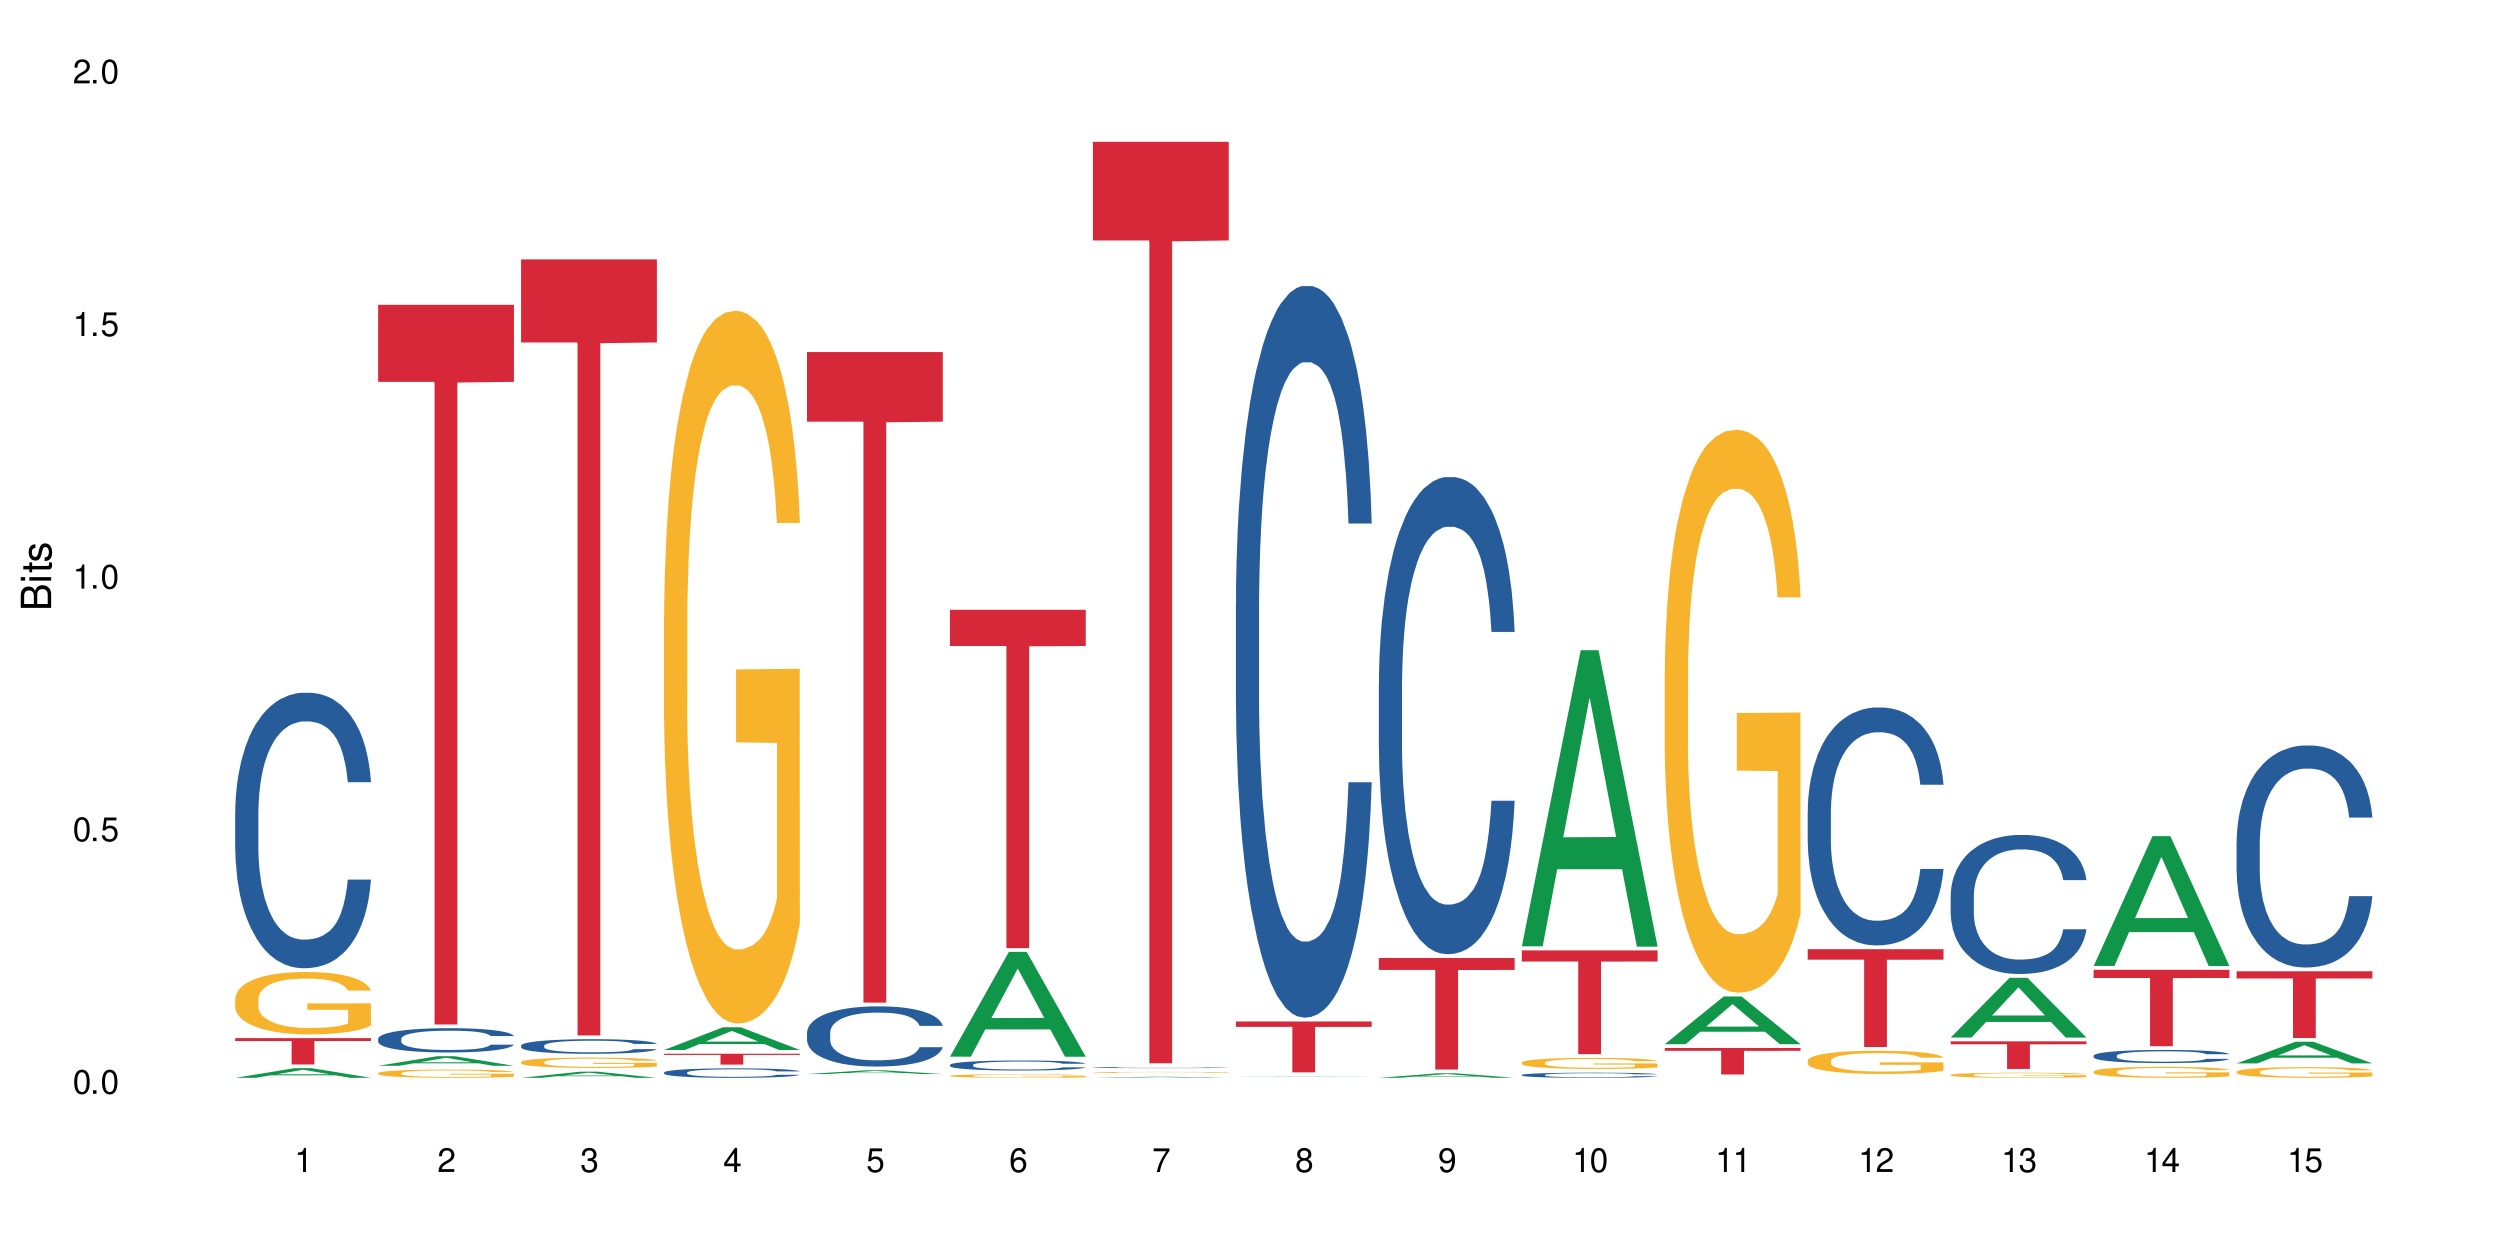 <?xml version="1.0" encoding="UTF-8"?>
<svg xmlns="http://www.w3.org/2000/svg" xmlns:xlink="http://www.w3.org/1999/xlink" width="720" height="360" viewBox="0 0 720 360">
<defs>
<g>
<g id="glyph-0-0">
</g>
<g id="glyph-0-1">
<path d="M 2.641 -6.938 C 2 -6.938 1.422 -6.656 1.078 -6.172 C 0.641 -5.562 0.406 -4.641 0.406 -3.359 C 0.406 -1.016 1.188 0.219 2.641 0.219 C 4.078 0.219 4.859 -1.016 4.859 -3.297 C 4.859 -4.641 4.656 -5.547 4.203 -6.172 C 3.844 -6.656 3.281 -6.938 2.641 -6.938 Z M 2.641 -6.188 C 3.547 -6.188 4 -5.25 4 -3.375 C 4 -1.406 3.562 -0.484 2.625 -0.484 C 1.734 -0.484 1.281 -1.438 1.281 -3.344 C 1.281 -5.25 1.734 -6.188 2.641 -6.188 Z M 2.641 -6.188 "/>
</g>
<g id="glyph-0-2">
<path d="M 1.828 -1 L 0.828 -1 L 0.828 0 L 1.828 0 Z M 1.828 -1 "/>
</g>
<g id="glyph-0-3">
<path d="M 4.562 -6.797 L 1.062 -6.797 L 0.547 -3.094 L 1.328 -3.094 C 1.719 -3.562 2.047 -3.734 2.578 -3.734 C 3.484 -3.734 4.062 -3.109 4.062 -2.094 C 4.062 -1.125 3.484 -0.531 2.578 -0.531 C 1.828 -0.531 1.375 -0.906 1.188 -1.672 L 0.328 -1.672 C 0.453 -1.109 0.547 -0.844 0.75 -0.594 C 1.125 -0.078 1.828 0.219 2.594 0.219 C 3.969 0.219 4.922 -0.781 4.922 -2.219 C 4.922 -3.562 4.031 -4.484 2.719 -4.484 C 2.25 -4.484 1.859 -4.359 1.469 -4.062 L 1.734 -5.969 L 4.562 -5.969 Z M 4.562 -6.797 "/>
</g>
<g id="glyph-0-4">
<path d="M 2.484 -4.938 L 2.484 0 L 3.328 0 L 3.328 -6.938 L 2.766 -6.938 C 2.469 -5.875 2.281 -5.734 0.984 -5.562 L 0.984 -4.938 Z M 2.484 -4.938 "/>
</g>
<g id="glyph-0-5">
<path d="M 4.859 -0.828 L 1.281 -0.828 C 1.359 -1.406 1.672 -1.781 2.5 -2.281 L 3.469 -2.828 C 4.406 -3.344 4.906 -4.062 4.906 -4.906 C 4.906 -5.484 4.672 -6.031 4.266 -6.406 C 3.859 -6.766 3.375 -6.938 2.719 -6.938 C 1.859 -6.938 1.219 -6.625 0.844 -6.031 C 0.609 -5.672 0.5 -5.234 0.484 -4.531 L 1.328 -4.531 C 1.359 -5.016 1.406 -5.281 1.531 -5.516 C 1.75 -5.938 2.188 -6.203 2.703 -6.203 C 3.469 -6.203 4.031 -5.641 4.031 -4.891 C 4.031 -4.344 3.719 -3.859 3.125 -3.516 L 2.234 -3 C 0.812 -2.172 0.406 -1.531 0.328 -0.016 L 4.859 -0.016 Z M 4.859 -0.828 "/>
</g>
<g id="glyph-0-6">
<path d="M 2.125 -3.188 L 2.578 -3.188 C 3.5 -3.188 3.984 -2.766 3.984 -1.922 C 3.984 -1.062 3.469 -0.531 2.594 -0.531 C 1.656 -0.531 1.203 -1 1.156 -2.016 L 0.312 -2.016 C 0.344 -1.453 0.438 -1.094 0.609 -0.781 C 0.953 -0.109 1.625 0.219 2.547 0.219 C 3.953 0.219 4.859 -0.625 4.859 -1.938 C 4.859 -2.828 4.516 -3.297 3.703 -3.594 C 4.344 -3.844 4.656 -4.328 4.656 -5.031 C 4.656 -6.219 3.875 -6.938 2.578 -6.938 C 1.203 -6.938 0.484 -6.172 0.453 -4.703 L 1.297 -4.703 C 1.312 -5.125 1.344 -5.359 1.453 -5.578 C 1.641 -5.969 2.062 -6.203 2.594 -6.203 C 3.344 -6.203 3.797 -5.75 3.797 -5 C 3.797 -4.516 3.609 -4.219 3.25 -4.047 C 3.016 -3.953 2.703 -3.922 2.125 -3.906 Z M 2.125 -3.188 "/>
</g>
<g id="glyph-0-7">
<path d="M 3.141 -1.672 L 3.141 0 L 3.984 0 L 3.984 -1.672 L 4.984 -1.672 L 4.984 -2.438 L 3.984 -2.438 L 3.984 -6.938 L 3.359 -6.938 L 0.266 -2.578 L 0.266 -1.672 Z M 3.141 -2.438 L 1 -2.438 L 3.141 -5.5 Z M 3.141 -2.438 "/>
</g>
<g id="glyph-0-8">
<path d="M 4.781 -5.125 C 4.609 -6.266 3.891 -6.938 2.844 -6.938 C 2.094 -6.938 1.422 -6.578 1.031 -5.953 C 0.594 -5.266 0.406 -4.422 0.406 -3.172 C 0.406 -2 0.578 -1.25 0.984 -0.641 C 1.359 -0.078 1.953 0.219 2.703 0.219 C 3.984 0.219 4.922 -0.75 4.922 -2.094 C 4.922 -3.375 4.062 -4.281 2.844 -4.281 C 2.172 -4.281 1.641 -4.031 1.281 -3.516 C 1.281 -5.234 1.828 -6.188 2.797 -6.188 C 3.391 -6.188 3.797 -5.797 3.938 -5.125 Z M 2.734 -3.531 C 3.547 -3.531 4.062 -2.953 4.062 -2.031 C 4.062 -1.156 3.484 -0.531 2.703 -0.531 C 1.922 -0.531 1.328 -1.188 1.328 -2.078 C 1.328 -2.938 1.906 -3.531 2.734 -3.531 Z M 2.734 -3.531 "/>
</g>
<g id="glyph-0-9">
<path d="M 4.984 -6.797 L 0.438 -6.797 L 0.438 -5.969 L 4.109 -5.969 C 2.5 -3.656 1.828 -2.234 1.328 0 L 2.219 0 C 2.594 -2.172 3.453 -4.047 4.984 -6.094 Z M 4.984 -6.797 "/>
</g>
<g id="glyph-0-10">
<path d="M 3.75 -3.656 C 4.469 -4.094 4.688 -4.438 4.688 -5.078 C 4.688 -6.172 3.844 -6.938 2.641 -6.938 C 1.438 -6.938 0.594 -6.172 0.594 -5.094 C 0.594 -4.438 0.812 -4.094 1.516 -3.656 C 0.734 -3.266 0.359 -2.703 0.359 -1.922 C 0.359 -0.656 1.281 0.219 2.641 0.219 C 3.984 0.219 4.922 -0.656 4.922 -1.922 C 4.922 -2.703 4.531 -3.266 3.75 -3.656 Z M 2.641 -6.188 C 3.359 -6.188 3.812 -5.75 3.812 -5.062 C 3.812 -4.406 3.344 -3.984 2.641 -3.984 C 1.922 -3.984 1.453 -4.406 1.453 -5.078 C 1.453 -5.75 1.922 -6.188 2.641 -6.188 Z M 2.641 -3.266 C 3.484 -3.266 4.062 -2.719 4.062 -1.906 C 4.062 -1.078 3.484 -0.531 2.625 -0.531 C 1.797 -0.531 1.219 -1.094 1.219 -1.906 C 1.219 -2.719 1.781 -3.266 2.641 -3.266 Z M 2.641 -3.266 "/>
</g>
<g id="glyph-0-11">
<path d="M 0.516 -1.578 C 0.672 -0.453 1.406 0.219 2.438 0.219 C 3.188 0.219 3.859 -0.141 4.266 -0.766 C 4.688 -1.453 4.891 -2.297 4.891 -3.547 C 4.891 -4.719 4.703 -5.453 4.312 -6.078 C 3.938 -6.641 3.344 -6.938 2.594 -6.938 C 1.297 -6.938 0.359 -5.969 0.359 -4.625 C 0.359 -3.344 1.234 -2.453 2.453 -2.453 C 3.094 -2.453 3.578 -2.672 4.016 -3.203 C 4 -1.484 3.469 -0.531 2.5 -0.531 C 1.906 -0.531 1.484 -0.906 1.359 -1.578 Z M 2.578 -6.203 C 3.375 -6.203 3.969 -5.531 3.969 -4.641 C 3.969 -3.797 3.391 -3.188 2.547 -3.188 C 1.734 -3.188 1.234 -3.766 1.234 -4.688 C 1.234 -5.562 1.797 -6.203 2.578 -6.203 Z M 2.578 -6.203 "/>
</g>
<g id="glyph-1-0">
</g>
<g id="glyph-1-1">
<path d="M 0 -0.953 L 0 -4.891 C 0 -5.719 -0.234 -6.344 -0.734 -6.797 C -1.188 -7.234 -1.812 -7.469 -2.5 -7.469 C -3.547 -7.469 -4.188 -7 -4.625 -5.875 C -4.984 -6.688 -5.625 -7.094 -6.531 -7.094 C -7.172 -7.094 -7.734 -6.859 -8.141 -6.391 C -8.562 -5.922 -8.75 -5.344 -8.75 -4.5 L -8.75 -0.953 Z M -4.984 -2.062 L -7.766 -2.062 L -7.766 -4.219 C -7.766 -4.844 -7.688 -5.203 -7.453 -5.5 C -7.219 -5.812 -6.859 -5.969 -6.375 -5.969 C -5.891 -5.969 -5.531 -5.812 -5.297 -5.5 C -5.062 -5.203 -4.984 -4.844 -4.984 -4.219 Z M -0.984 -2.062 L -4 -2.062 L -4 -4.781 C -4 -5.766 -3.438 -6.359 -2.484 -6.359 C -1.547 -6.359 -0.984 -5.766 -0.984 -4.781 Z M -0.984 -2.062 "/>
</g>
<g id="glyph-1-2">
<path d="M -6.281 -1.797 L -6.281 -0.797 L 0 -0.797 L 0 -1.797 Z M -8.75 -1.797 L -8.75 -0.797 L -7.484 -0.797 L -7.484 -1.797 Z M -8.75 -1.797 "/>
</g>
<g id="glyph-1-3">
<path d="M -6.281 -3.047 L -6.281 -2.016 L -8.016 -2.016 L -8.016 -1.016 L -6.281 -1.016 L -6.281 -0.172 L -5.469 -0.172 L -5.469 -1.016 L -0.719 -1.016 C -0.078 -1.016 0.281 -1.453 0.281 -2.234 C 0.281 -2.5 0.25 -2.719 0.188 -3.047 L -0.641 -3.047 C -0.609 -2.906 -0.594 -2.766 -0.594 -2.562 C -0.594 -2.141 -0.719 -2.016 -1.156 -2.016 L -5.469 -2.016 L -5.469 -3.047 Z M -6.281 -3.047 "/>
</g>
<g id="glyph-1-4">
<path d="M -4.531 -5.25 C -5.766 -5.25 -6.469 -4.422 -6.469 -2.969 C -6.469 -1.516 -5.719 -0.562 -4.547 -0.562 C -3.562 -0.562 -3.094 -1.062 -2.734 -2.562 L -2.516 -3.484 C -2.344 -4.188 -2.094 -4.469 -1.641 -4.469 C -1.047 -4.469 -0.641 -3.875 -0.641 -3 C -0.641 -2.453 -0.797 -2 -1.062 -1.75 C -1.25 -1.594 -1.422 -1.531 -1.875 -1.469 L -1.875 -0.406 C -0.422 -0.453 0.281 -1.266 0.281 -2.922 C 0.281 -4.5 -0.5 -5.516 -1.719 -5.516 C -2.656 -5.516 -3.172 -4.984 -3.469 -3.734 L -3.703 -2.766 C -3.891 -1.953 -4.156 -1.609 -4.594 -1.609 C -5.188 -1.609 -5.547 -2.125 -5.547 -2.938 C -5.547 -3.75 -5.203 -4.172 -4.531 -4.203 Z M -4.531 -5.25 "/>
</g>
</g>
</defs>
<rect x="-72" y="-36" width="864" height="432" fill="rgb(100%, 100%, 100%)" fill-opacity="1"/>
<path fill-rule="nonzero" fill="rgb(6.275%, 58.824%, 28.235%)" fill-opacity="1" d="M 67.73 310.41 L 67.773 310.41 L 84.695 307.648 L 89.836 307.648 L 106.844 310.414 L 100.867 310.414 L 96.605 309.691 L 77.926 309.691 L 73.75 310.41 L 67.73 310.41 L 79.723 309.395 L 94.895 309.391 L 87.328 308.102 L 87.246 308.098 L 87.16 308.105 L 79.684 309.391 L 79.723 309.395 Z M 67.73 310.41 "/>
<path fill-rule="nonzero" fill="rgb(14.51%, 36.078%, 60%)" fill-opacity="1" d="M 67.73 234.039 L 67.777 233.969 L 67.777 232.227 L 67.922 229.473 L 68.254 225.988 L 68.59 223.598 L 69.449 219.316 L 70.641 215.184 L 71.879 211.992 L 72.785 210.105 L 73.598 208.656 L 75.457 205.973 L 76.652 204.594 L 77.938 203.363 L 79.512 202.129 L 80.656 201.402 L 83.234 200.242 L 85.141 199.734 L 86.621 199.52 L 89.816 199.52 L 91.723 199.809 L 93.105 200.172 L 94.633 200.75 L 95.922 201.402 L 98.164 203 L 100.168 205.031 L 101.074 206.191 L 102.504 208.438 L 103.602 210.613 L 104.363 212.5 L 105.223 215.184 L 105.984 218.449 L 106.559 222.145 L 106.844 225.266 L 100.168 225.266 L 99.832 222.363 L 99.449 220.117 L 98.734 217.141 L 98.02 215.039 L 97.02 212.934 L 96.113 211.559 L 94.871 210.18 L 93.773 209.309 L 92.629 208.656 L 91.531 208.223 L 89.434 207.785 L 87 207.785 L 86.094 207.93 L 84.234 208.512 L 83.234 209.02 L 81.801 210.035 L 80.801 210.977 L 79.609 212.43 L 78.797 213.66 L 77.797 215.547 L 77.078 217.215 L 76.27 219.609 L 75.793 221.422 L 75.363 223.453 L 74.98 225.844 L 74.695 228.383 L 74.504 231.066 L 74.41 233.676 L 74.41 244.918 L 74.504 247.531 L 74.742 250.574 L 75.363 255 L 76.27 258.844 L 77.32 261.891 L 78.32 264.066 L 78.891 265.082 L 79.656 266.242 L 80.848 267.691 L 82.566 269.141 L 83.566 269.723 L 85.094 270.301 L 86.668 270.594 L 88.766 270.594 L 90.625 270.301 L 91.867 269.938 L 93.156 269.359 L 94.918 268.125 L 96.016 266.965 L 96.969 265.59 L 97.688 264.211 L 98.164 263.051 L 98.879 260.801 L 99.449 258.336 L 99.879 255.797 L 100.168 253.332 L 106.844 253.332 L 106.559 256.23 L 106.129 259.062 L 105.699 261.164 L 105.031 263.703 L 104.27 265.949 L 103.172 268.488 L 102.266 270.156 L 101.074 271.969 L 99.977 273.348 L 98.781 274.582 L 97.02 276.031 L 95.875 276.758 L 94.633 277.41 L 93.156 277.988 L 91.293 278.496 L 89.289 278.789 L 87.43 278.859 L 85.426 278.715 L 83.949 278.426 L 81.992 277.773 L 79.559 276.465 L 77.797 275.09 L 76.414 273.711 L 75.219 272.262 L 73.883 270.301 L 72.168 267.109 L 71.117 264.645 L 70.402 262.613 L 69.59 259.785 L 69.02 257.246 L 68.352 253.188 L 67.875 248.039 L 67.73 244.047 Z M 67.73 234.039 "/>
<path fill-rule="nonzero" fill="rgb(96.863%, 70.196%, 16.863%)" fill-opacity="1" d="M 67.73 287.637 L 67.777 287.621 L 67.777 287.293 L 67.969 286.555 L 68.445 285.535 L 69.066 284.699 L 69.734 284.043 L 70.164 283.699 L 70.879 283.207 L 71.5 282.848 L 73.074 282.109 L 75.078 281.418 L 76.172 281.125 L 77.414 280.844 L 79.18 280.531 L 79.988 280.418 L 82.469 280.156 L 85.285 279.992 L 88.383 279.941 L 89.816 279.957 L 91.77 280.023 L 94.441 280.203 L 95.969 280.367 L 97.16 280.531 L 98.402 280.746 L 99.926 281.074 L 101.359 281.469 L 102.504 281.863 L 103.648 282.355 L 104.602 282.879 L 105.414 283.453 L 106.129 284.141 L 106.559 284.715 L 106.844 285.289 L 100.215 285.289 L 99.832 284.715 L 99.402 284.273 L 98.688 283.73 L 97.973 283.34 L 97.258 283.027 L 95.922 282.602 L 94.777 282.336 L 93.344 282.109 L 91.961 281.961 L 90.387 281.863 L 89.434 281.828 L 86.906 281.828 L 84.617 281.945 L 83.281 282.074 L 82.328 282.207 L 80.992 282.453 L 80.18 282.648 L 79.703 282.781 L 78.273 283.289 L 77.32 283.75 L 76.793 284.059 L 76.125 284.551 L 75.648 284.996 L 75.125 285.652 L 74.84 286.145 L 74.457 287.258 L 74.41 290.215 L 74.551 290.836 L 74.84 291.508 L 75.219 292.102 L 75.793 292.723 L 76.363 293.199 L 77.367 293.84 L 78.227 294.266 L 78.891 294.543 L 80.18 294.988 L 80.703 295.137 L 81.945 295.43 L 83.234 295.66 L 84.809 295.855 L 86 295.957 L 87.906 296.039 L 90.34 296.039 L 93.203 295.938 L 95.016 295.809 L 96.254 295.676 L 97.066 295.562 L 98.066 295.383 L 98.781 295.219 L 99.449 295.035 L 100.262 294.758 L 100.262 290.836 L 88.48 290.82 L 88.48 288.984 L 106.797 288.965 L 106.844 295.383 L 105.844 295.824 L 104.602 296.25 L 103.41 296.578 L 102.168 296.859 L 100.406 297.168 L 98.973 297.367 L 96.781 297.598 L 94.777 297.742 L 92.676 297.844 L 90.816 297.891 L 88.621 297.906 L 86.668 297.875 L 84.57 297.777 L 82.898 297.645 L 81.371 297.48 L 79.848 297.27 L 77.938 296.922 L 76.699 296.645 L 75.41 296.301 L 74.121 295.891 L 72.977 295.445 L 72.215 295.102 L 71.453 294.707 L 70.641 294.215 L 69.879 293.66 L 69.305 293.148 L 68.781 292.574 L 68.398 292.035 L 68.016 291.297 L 67.828 290.707 L 67.73 290.195 Z M 67.73 287.637 "/>
<path fill-rule="nonzero" fill="rgb(83.922%, 15.686%, 22.353%)" fill-opacity="1" d="M 67.73 298.988 L 106.844 298.988 L 106.844 299.801 L 90.543 299.809 L 90.543 306.566 L 83.984 306.566 L 83.984 299.816 L 83.891 299.801 L 67.73 299.801 Z M 67.73 298.988 "/>
<path fill-rule="nonzero" fill="rgb(6.275%, 58.824%, 28.235%)" fill-opacity="1" d="M 108.902 306.953 L 108.945 306.949 L 125.867 304.191 L 131.008 304.191 L 148.016 306.953 L 142.039 306.953 L 137.777 306.234 L 119.098 306.234 L 114.922 306.953 L 108.902 306.953 L 120.895 305.934 L 136.062 305.934 L 128.5 304.645 L 128.418 304.641 L 128.332 304.648 L 120.855 305.934 L 120.895 305.934 Z M 108.902 306.953 "/>
<path fill-rule="nonzero" fill="rgb(14.51%, 36.078%, 60%)" fill-opacity="1" d="M 108.902 299.164 L 108.949 299.156 L 108.949 299.004 L 109.094 298.762 L 109.426 298.453 L 109.762 298.242 L 110.621 297.867 L 111.812 297.5 L 113.051 297.219 L 113.957 297.055 L 114.77 296.926 L 116.629 296.691 L 117.82 296.57 L 119.109 296.461 L 120.684 296.352 L 121.828 296.289 L 124.406 296.184 L 126.312 296.141 L 127.793 296.121 L 130.988 296.121 L 132.895 296.148 L 134.277 296.18 L 135.805 296.23 L 137.094 296.289 L 139.336 296.43 L 141.336 296.605 L 142.242 296.711 L 143.676 296.906 L 144.773 297.098 L 145.535 297.266 L 146.395 297.5 L 147.156 297.789 L 147.73 298.113 L 148.016 298.391 L 141.336 298.391 L 141.004 298.133 L 140.621 297.938 L 139.906 297.672 L 139.191 297.488 L 138.191 297.305 L 137.285 297.184 L 136.043 297.059 L 134.945 296.984 L 133.801 296.926 L 132.703 296.887 L 130.605 296.852 L 128.172 296.852 L 127.266 296.863 L 125.406 296.914 L 124.406 296.957 L 122.973 297.047 L 121.973 297.129 L 120.781 297.258 L 119.969 297.367 L 118.969 297.535 L 118.25 297.68 L 117.441 297.891 L 116.965 298.051 L 116.535 298.23 L 116.152 298.441 L 115.867 298.664 L 115.676 298.902 L 115.582 299.129 L 115.582 300.121 L 115.676 300.352 L 115.914 300.617 L 116.535 301.008 L 117.441 301.348 L 118.488 301.617 L 119.492 301.809 L 120.062 301.898 L 120.828 302 L 122.02 302.125 L 123.738 302.254 L 124.738 302.305 L 126.266 302.355 L 127.84 302.383 L 129.938 302.383 L 131.797 302.355 L 133.039 302.324 L 134.324 302.273 L 136.09 302.164 L 137.188 302.062 L 138.141 301.941 L 138.859 301.82 L 139.336 301.719 L 140.051 301.52 L 140.621 301.301 L 141.051 301.078 L 141.336 300.863 L 148.016 300.863 L 147.73 301.117 L 147.301 301.367 L 146.871 301.551 L 146.203 301.773 L 145.441 301.973 L 144.344 302.195 L 143.438 302.344 L 142.242 302.504 L 141.148 302.625 L 139.953 302.734 L 138.191 302.863 L 137.043 302.926 L 135.805 302.984 L 134.324 303.035 L 132.465 303.078 L 130.461 303.105 L 128.602 303.109 L 126.598 303.098 L 125.121 303.074 L 123.164 303.016 L 120.73 302.898 L 118.969 302.777 L 117.582 302.656 L 116.391 302.527 L 115.055 302.355 L 113.34 302.074 L 112.289 301.859 L 111.574 301.68 L 110.762 301.43 L 110.191 301.207 L 109.523 300.848 L 109.047 300.395 L 108.902 300.043 Z M 108.902 299.164 "/>
<path fill-rule="nonzero" fill="rgb(96.863%, 70.196%, 16.863%)" fill-opacity="1" d="M 108.902 309.055 L 108.949 309.055 L 108.949 309.008 L 109.141 308.91 L 109.617 308.777 L 110.238 308.668 L 110.906 308.578 L 111.336 308.535 L 112.051 308.469 L 112.672 308.422 L 114.246 308.324 L 116.25 308.23 L 117.344 308.191 L 118.586 308.156 L 120.352 308.113 L 121.16 308.102 L 123.641 308.066 L 126.457 308.043 L 129.555 308.035 L 130.988 308.039 L 132.941 308.047 L 135.613 308.07 L 137.141 308.094 L 138.332 308.113 L 139.574 308.145 L 141.098 308.188 L 142.531 308.238 L 143.676 308.289 L 144.82 308.355 L 145.773 308.426 L 146.586 308.5 L 147.301 308.594 L 147.73 308.668 L 148.016 308.746 L 141.387 308.746 L 141.004 308.668 L 140.574 308.609 L 139.859 308.539 L 139.145 308.484 L 138.43 308.445 L 137.094 308.387 L 135.949 308.355 L 134.516 308.324 L 133.133 308.305 L 131.559 308.289 L 130.605 308.285 L 128.078 308.285 L 125.789 308.301 L 124.453 308.32 L 123.5 308.336 L 122.164 308.367 L 121.352 308.395 L 120.875 308.414 L 119.445 308.48 L 118.488 308.539 L 117.965 308.582 L 117.297 308.648 L 116.82 308.707 L 116.297 308.793 L 116.008 308.859 L 115.629 309.004 L 115.582 309.395 L 115.723 309.477 L 116.008 309.566 L 116.391 309.645 L 116.965 309.727 L 117.535 309.789 L 118.539 309.875 L 119.395 309.934 L 120.062 309.969 L 121.352 310.027 L 121.875 310.047 L 123.117 310.086 L 124.406 310.117 L 125.98 310.141 L 127.172 310.156 L 129.078 310.168 L 131.512 310.168 L 134.375 310.152 L 136.188 310.137 L 137.426 310.117 L 138.238 310.102 L 139.238 310.078 L 139.953 310.059 L 140.621 310.035 L 141.434 309.996 L 141.434 309.477 L 129.652 309.477 L 129.652 309.234 L 147.969 309.23 L 148.016 310.078 L 147.016 310.137 L 145.773 310.195 L 144.582 310.238 L 143.34 310.273 L 141.578 310.316 L 140.145 310.344 L 137.949 310.371 L 135.949 310.391 L 133.848 310.406 L 131.988 310.41 L 129.793 310.414 L 127.84 310.41 L 125.742 310.395 L 124.07 310.379 L 122.543 310.355 L 121.02 310.328 L 119.109 310.285 L 117.871 310.246 L 116.582 310.199 L 115.293 310.148 L 114.148 310.09 L 113.387 310.043 L 112.625 309.992 L 111.812 309.926 L 111.051 309.852 L 110.477 309.785 L 109.953 309.707 L 109.57 309.637 L 109.188 309.539 L 108.996 309.461 L 108.902 309.395 Z M 108.902 309.055 "/>
<path fill-rule="nonzero" fill="rgb(83.922%, 15.686%, 22.353%)" fill-opacity="1" d="M 108.902 87.789 L 148.016 87.789 L 148.016 109.977 L 131.715 110.168 L 131.715 295.039 L 125.156 295.039 L 125.156 110.363 L 125.062 109.977 L 108.902 109.977 Z M 108.902 87.789 "/>
<path fill-rule="nonzero" fill="rgb(6.275%, 58.824%, 28.235%)" fill-opacity="1" d="M 150.074 310.41 L 150.117 310.41 L 167.039 308.648 L 172.18 308.648 L 189.188 310.414 L 183.211 310.414 L 178.949 309.953 L 160.27 309.953 L 156.09 310.41 L 150.074 310.41 L 162.066 309.762 L 177.234 309.762 L 169.672 308.938 L 169.59 308.934 L 169.504 308.941 L 162.027 309.762 L 162.066 309.762 Z M 150.074 310.41 "/>
<path fill-rule="nonzero" fill="rgb(14.51%, 36.078%, 60%)" fill-opacity="1" d="M 150.074 301.121 L 150.121 301.117 L 150.121 301.023 L 150.266 300.879 L 150.598 300.695 L 150.934 300.566 L 151.793 300.34 L 152.984 300.121 L 154.223 299.953 L 155.129 299.852 L 155.941 299.773 L 157.801 299.633 L 158.992 299.559 L 160.281 299.492 L 161.855 299.43 L 163 299.391 L 165.578 299.328 L 167.484 299.301 L 168.965 299.289 L 172.16 299.289 L 174.066 299.305 L 175.449 299.324 L 176.977 299.355 L 178.266 299.391 L 180.508 299.477 L 182.508 299.582 L 183.414 299.645 L 184.848 299.762 L 185.945 299.879 L 186.707 299.98 L 187.566 300.121 L 188.328 300.293 L 188.902 300.488 L 189.188 300.656 L 182.508 300.656 L 182.176 300.5 L 181.793 300.383 L 181.078 300.227 L 180.363 300.113 L 179.359 300 L 178.453 299.93 L 177.215 299.855 L 176.117 299.809 L 174.973 299.773 L 173.875 299.75 L 171.777 299.73 L 169.344 299.73 L 168.438 299.738 L 166.578 299.766 L 165.578 299.793 L 164.145 299.848 L 163.145 299.898 L 161.953 299.977 L 161.141 300.039 L 160.137 300.141 L 159.422 300.23 L 158.613 300.355 L 158.137 300.453 L 157.707 300.559 L 157.324 300.688 L 157.039 300.82 L 156.848 300.965 L 156.754 301.102 L 156.754 301.699 L 156.848 301.836 L 157.086 301.996 L 157.707 302.23 L 158.613 302.438 L 159.66 302.598 L 160.664 302.711 L 161.234 302.766 L 162 302.828 L 163.191 302.906 L 164.91 302.98 L 165.91 303.012 L 167.438 303.043 L 169.012 303.059 L 171.109 303.059 L 172.969 303.043 L 174.211 303.023 L 175.496 302.992 L 177.262 302.93 L 178.359 302.867 L 179.312 302.793 L 180.027 302.719 L 180.508 302.66 L 181.223 302.539 L 181.793 302.41 L 182.223 302.273 L 182.508 302.145 L 189.188 302.145 L 188.902 302.297 L 188.473 302.445 L 188.043 302.559 L 187.375 302.691 L 186.613 302.812 L 185.516 302.945 L 184.609 303.035 L 183.414 303.133 L 182.32 303.203 L 181.125 303.27 L 179.359 303.348 L 178.215 303.387 L 176.977 303.422 L 175.496 303.449 L 173.637 303.477 L 171.633 303.492 L 169.773 303.496 L 167.77 303.488 L 166.293 303.473 L 164.336 303.438 L 161.902 303.371 L 160.137 303.297 L 158.754 303.223 L 157.562 303.148 L 156.227 303.043 L 154.512 302.875 L 153.461 302.742 L 152.746 302.637 L 151.934 302.484 L 151.363 302.352 L 150.695 302.137 L 150.219 301.863 L 150.074 301.652 Z M 150.074 301.121 "/>
<path fill-rule="nonzero" fill="rgb(96.863%, 70.196%, 16.863%)" fill-opacity="1" d="M 150.074 305.859 L 150.121 305.855 L 150.121 305.801 L 150.312 305.68 L 150.789 305.508 L 151.41 305.371 L 152.078 305.262 L 152.508 305.203 L 153.223 305.121 L 153.844 305.062 L 155.418 304.941 L 157.418 304.824 L 158.516 304.777 L 159.758 304.73 L 161.523 304.68 L 162.332 304.66 L 164.812 304.613 L 167.629 304.586 L 170.727 304.578 L 172.16 304.582 L 174.113 304.594 L 176.785 304.625 L 178.312 304.652 L 179.504 304.68 L 180.746 304.715 L 182.27 304.77 L 183.703 304.832 L 184.848 304.898 L 185.992 304.98 L 186.945 305.066 L 187.758 305.164 L 188.473 305.277 L 188.902 305.375 L 189.188 305.469 L 182.559 305.469 L 182.176 305.375 L 181.746 305.301 L 181.031 305.211 L 180.316 305.145 L 179.602 305.094 L 178.266 305.02 L 177.121 304.977 L 175.688 304.941 L 174.305 304.914 L 172.73 304.898 L 171.777 304.895 L 169.25 304.895 L 166.961 304.914 L 165.625 304.934 L 164.672 304.957 L 163.336 304.996 L 162.523 305.031 L 162.047 305.051 L 160.617 305.137 L 159.66 305.211 L 159.137 305.266 L 158.469 305.348 L 157.992 305.418 L 157.469 305.527 L 157.18 305.609 L 156.801 305.797 L 156.754 306.285 L 156.895 306.391 L 157.18 306.504 L 157.562 306.602 L 158.137 306.703 L 158.707 306.781 L 159.711 306.891 L 160.566 306.961 L 161.234 307.008 L 162.523 307.082 L 163.047 307.105 L 164.289 307.152 L 165.578 307.191 L 167.148 307.227 L 168.344 307.242 L 170.25 307.254 L 172.684 307.254 L 175.547 307.238 L 177.359 307.215 L 178.598 307.195 L 179.41 307.176 L 180.41 307.145 L 181.125 307.117 L 181.793 307.09 L 182.605 307.043 L 182.605 306.391 L 170.824 306.387 L 170.824 306.082 L 189.141 306.078 L 189.188 307.145 L 188.188 307.219 L 186.945 307.289 L 185.754 307.344 L 184.512 307.391 L 182.746 307.441 L 181.316 307.477 L 179.121 307.516 L 177.121 307.539 L 175.02 307.555 L 173.16 307.562 L 170.965 307.566 L 169.012 307.559 L 166.91 307.543 L 165.242 307.523 L 163.715 307.496 L 162.191 307.461 L 160.281 307.402 L 159.043 307.355 L 157.754 307.297 L 156.465 307.23 L 155.32 307.156 L 154.559 307.098 L 153.793 307.035 L 152.984 306.953 L 152.219 306.859 L 151.648 306.773 L 151.125 306.68 L 150.742 306.59 L 150.359 306.465 L 150.168 306.367 L 150.074 306.285 Z M 150.074 305.859 "/>
<path fill-rule="nonzero" fill="rgb(83.922%, 15.686%, 22.353%)" fill-opacity="1" d="M 150.074 74.699 L 189.188 74.699 L 189.188 98.625 L 172.887 98.836 L 172.887 298.207 L 166.328 298.207 L 166.328 99.043 L 166.234 98.625 L 150.074 98.625 Z M 150.074 74.699 "/>
<path fill-rule="nonzero" fill="rgb(6.275%, 58.824%, 28.235%)" fill-opacity="1" d="M 191.246 302.398 L 191.289 302.391 L 208.211 295.855 L 213.352 295.855 L 230.359 302.402 L 224.383 302.402 L 220.121 300.695 L 201.441 300.695 L 197.262 302.398 L 191.246 302.398 L 203.238 299.988 L 218.406 299.98 L 210.844 296.926 L 210.762 296.922 L 210.676 296.938 L 203.195 299.98 L 203.238 299.988 Z M 191.246 302.398 "/>
<path fill-rule="nonzero" fill="rgb(14.51%, 36.078%, 60%)" fill-opacity="1" d="M 191.246 308.871 L 191.293 308.867 L 191.293 308.809 L 191.438 308.715 L 191.77 308.594 L 192.105 308.512 L 192.965 308.363 L 194.156 308.223 L 195.395 308.109 L 196.301 308.047 L 197.113 307.996 L 198.973 307.902 L 200.164 307.855 L 201.453 307.812 L 203.027 307.773 L 204.172 307.746 L 206.746 307.707 L 208.656 307.688 L 210.133 307.684 L 213.332 307.684 L 215.238 307.691 L 216.621 307.703 L 218.148 307.723 L 219.438 307.746 L 221.676 307.801 L 223.68 307.871 L 224.586 307.91 L 226.02 307.988 L 227.117 308.062 L 227.879 308.129 L 228.738 308.223 L 229.5 308.332 L 230.074 308.461 L 230.359 308.566 L 223.68 308.566 L 223.348 308.469 L 222.965 308.391 L 222.25 308.289 L 221.535 308.215 L 220.531 308.145 L 219.625 308.098 L 218.387 308.051 L 217.289 308.02 L 216.145 307.996 L 215.047 307.98 L 212.949 307.965 L 210.516 307.965 L 209.609 307.973 L 207.75 307.992 L 206.746 308.008 L 205.316 308.043 L 204.316 308.078 L 203.121 308.125 L 202.312 308.168 L 201.309 308.234 L 200.594 308.293 L 199.785 308.375 L 199.309 308.438 L 198.879 308.504 L 198.496 308.59 L 198.211 308.676 L 198.02 308.77 L 197.922 308.859 L 197.922 309.246 L 198.02 309.336 L 198.258 309.441 L 198.879 309.594 L 199.785 309.723 L 200.832 309.828 L 201.836 309.902 L 202.406 309.938 L 203.172 309.98 L 204.363 310.027 L 206.082 310.078 L 207.082 310.098 L 208.609 310.117 L 210.184 310.129 L 212.281 310.129 L 214.141 310.117 L 215.383 310.105 L 216.668 310.086 L 218.434 310.043 L 219.531 310.004 L 220.484 309.957 L 221.199 309.91 L 221.676 309.871 L 222.395 309.793 L 222.965 309.707 L 223.395 309.621 L 223.68 309.535 L 230.359 309.535 L 230.074 309.633 L 229.645 309.73 L 229.215 309.805 L 228.547 309.891 L 227.781 309.969 L 226.688 310.055 L 225.781 310.113 L 224.586 310.176 L 223.488 310.223 L 222.297 310.266 L 220.531 310.316 L 219.387 310.34 L 218.148 310.363 L 216.668 310.383 L 214.809 310.402 L 212.805 310.41 L 210.945 310.414 L 208.941 310.41 L 207.465 310.398 L 205.508 310.375 L 203.074 310.332 L 201.309 310.285 L 199.926 310.238 L 198.734 310.188 L 197.398 310.117 L 195.684 310.008 L 194.633 309.926 L 193.918 309.855 L 193.105 309.758 L 192.535 309.668 L 191.867 309.531 L 191.391 309.352 L 191.246 309.215 Z M 191.246 308.871 "/>
<path fill-rule="nonzero" fill="rgb(96.863%, 70.196%, 16.863%)" fill-opacity="1" d="M 191.246 177.414 L 191.293 177.227 L 191.293 173.477 L 191.484 165.043 L 191.961 153.418 L 192.582 143.859 L 193.25 136.359 L 193.68 132.422 L 194.395 126.797 L 195.016 122.672 L 196.59 114.238 L 198.59 106.363 L 199.688 102.988 L 200.93 99.801 L 202.695 96.238 L 203.504 94.926 L 205.984 91.926 L 208.801 90.051 L 211.898 89.488 L 213.332 89.676 L 215.285 90.426 L 217.957 92.488 L 219.484 94.363 L 220.676 96.238 L 221.918 98.676 L 223.441 102.426 L 224.875 106.926 L 226.02 111.426 L 227.164 117.051 L 228.117 123.047 L 228.93 129.609 L 229.645 137.484 L 230.074 144.047 L 230.359 150.605 L 223.73 150.605 L 223.348 144.047 L 222.918 138.984 L 222.203 132.797 L 221.488 128.297 L 220.77 124.734 L 219.438 119.859 L 218.293 116.863 L 216.859 114.238 L 215.477 112.551 L 213.902 111.426 L 212.949 111.051 L 210.422 111.051 L 208.133 112.363 L 206.797 113.863 L 205.84 115.363 L 204.508 118.172 L 203.695 120.422 L 203.219 121.922 L 201.789 127.734 L 200.832 132.984 L 200.309 136.547 L 199.641 142.172 L 199.164 147.23 L 198.641 154.73 L 198.352 160.355 L 197.973 173.105 L 197.922 206.848 L 198.066 213.973 L 198.352 221.66 L 198.734 228.41 L 199.309 235.531 L 199.879 240.969 L 200.883 248.281 L 201.738 253.156 L 202.406 256.344 L 203.695 261.402 L 204.219 263.09 L 205.461 266.465 L 206.746 269.09 L 208.32 271.34 L 209.516 272.465 L 211.422 273.402 L 213.855 273.402 L 216.719 272.277 L 218.531 270.777 L 219.77 269.277 L 220.582 267.965 L 221.582 265.902 L 222.297 264.027 L 222.965 261.965 L 223.777 258.777 L 223.777 213.973 L 211.996 213.785 L 211.996 192.789 L 230.312 192.602 L 230.359 265.902 L 229.355 270.965 L 228.117 275.84 L 226.926 279.59 L 225.684 282.777 L 223.918 286.336 L 222.488 288.586 L 220.293 291.211 L 218.293 292.898 L 216.191 294.023 L 214.332 294.586 L 212.137 294.773 L 210.184 294.398 L 208.082 293.273 L 206.414 291.773 L 204.887 289.898 L 203.359 287.461 L 201.453 283.527 L 200.215 280.34 L 198.926 276.402 L 197.637 271.715 L 196.492 266.652 L 195.73 262.715 L 194.965 258.215 L 194.156 252.594 L 193.391 246.219 L 192.82 240.406 L 192.297 233.844 L 191.914 227.66 L 191.531 219.223 L 191.34 212.473 L 191.246 206.66 Z M 191.246 177.414 "/>
<path fill-rule="nonzero" fill="rgb(83.922%, 15.686%, 22.353%)" fill-opacity="1" d="M 191.246 303.484 L 230.359 303.484 L 230.359 303.82 L 214.059 303.82 L 214.059 306.598 L 207.5 306.598 L 207.5 303.824 L 207.402 303.82 L 191.246 303.82 Z M 191.246 303.484 "/>
<path fill-rule="nonzero" fill="rgb(6.275%, 58.824%, 28.235%)" fill-opacity="1" d="M 232.418 309.328 L 232.461 309.328 L 249.383 308.246 L 254.523 308.246 L 271.531 309.332 L 265.555 309.332 L 261.293 309.047 L 242.613 309.047 L 238.434 309.328 L 232.418 309.328 L 244.41 308.93 L 259.578 308.93 L 252.016 308.426 L 251.934 308.422 L 251.848 308.426 L 244.367 308.93 L 244.41 308.93 Z M 232.418 309.328 "/>
<path fill-rule="nonzero" fill="rgb(14.51%, 36.078%, 60%)" fill-opacity="1" d="M 232.418 297.375 L 232.465 297.359 L 232.465 296.98 L 232.609 296.379 L 232.941 295.617 L 233.277 295.094 L 234.133 294.16 L 235.328 293.258 L 236.566 292.559 L 237.473 292.148 L 238.285 291.832 L 240.145 291.246 L 241.336 290.945 L 242.625 290.676 L 244.199 290.406 L 245.344 290.246 L 247.918 289.992 L 249.828 289.883 L 251.305 289.836 L 254.504 289.836 L 256.41 289.898 L 257.793 289.977 L 259.32 290.105 L 260.609 290.246 L 262.848 290.598 L 264.852 291.039 L 265.758 291.293 L 267.191 291.785 L 268.285 292.258 L 269.051 292.672 L 269.91 293.258 L 270.672 293.969 L 271.246 294.777 L 271.531 295.457 L 264.852 295.457 L 264.52 294.824 L 264.137 294.336 L 263.422 293.684 L 262.707 293.227 L 261.703 292.766 L 260.797 292.465 L 259.559 292.164 L 258.461 291.973 L 257.316 291.832 L 256.219 291.734 L 254.121 291.641 L 251.688 291.641 L 250.781 291.672 L 248.922 291.801 L 247.918 291.91 L 246.488 292.133 L 245.488 292.34 L 244.293 292.656 L 243.484 292.926 L 242.48 293.336 L 241.766 293.699 L 240.957 294.223 L 240.48 294.621 L 240.051 295.062 L 239.668 295.586 L 239.383 296.141 L 239.191 296.727 L 239.094 297.297 L 239.094 299.75 L 239.191 300.32 L 239.43 300.988 L 240.051 301.953 L 240.957 302.793 L 242.004 303.457 L 243.008 303.934 L 243.578 304.156 L 244.344 304.41 L 245.535 304.727 L 247.25 305.043 L 248.254 305.168 L 249.781 305.297 L 251.355 305.359 L 253.453 305.359 L 255.312 305.297 L 256.555 305.215 L 257.84 305.09 L 259.605 304.82 L 260.703 304.566 L 261.656 304.266 L 262.371 303.965 L 262.848 303.711 L 263.566 303.219 L 264.137 302.684 L 264.566 302.129 L 264.852 301.59 L 271.531 301.59 L 271.246 302.223 L 270.816 302.84 L 270.387 303.301 L 269.719 303.855 L 268.953 304.344 L 267.859 304.898 L 266.953 305.266 L 265.758 305.66 L 264.66 305.961 L 263.469 306.23 L 261.703 306.547 L 260.559 306.707 L 259.32 306.848 L 257.84 306.973 L 255.98 307.086 L 253.977 307.148 L 252.117 307.164 L 250.113 307.133 L 248.637 307.07 L 246.68 306.926 L 244.246 306.641 L 242.48 306.34 L 241.098 306.039 L 239.906 305.723 L 238.57 305.297 L 236.852 304.598 L 235.805 304.059 L 235.09 303.617 L 234.277 303 L 233.707 302.445 L 233.039 301.559 L 232.559 300.434 L 232.418 299.562 Z M 232.418 297.375 "/>
<path fill-rule="nonzero" fill="rgb(83.922%, 15.686%, 22.353%)" fill-opacity="1" d="M 232.418 101.387 L 271.531 101.387 L 271.531 121.441 L 255.23 121.617 L 255.23 288.754 L 248.672 288.754 L 248.672 121.793 L 248.574 121.441 L 232.418 121.441 Z M 232.418 101.387 "/>
<path fill-rule="nonzero" fill="rgb(6.275%, 58.824%, 28.235%)" fill-opacity="1" d="M 273.59 304.316 L 273.629 304.285 L 290.555 274.141 L 295.695 274.141 L 312.703 304.344 L 306.727 304.344 L 302.465 296.461 L 283.785 296.461 L 279.605 304.316 L 273.59 304.316 L 285.582 293.199 L 300.75 293.168 L 293.188 279.074 L 293.105 279.047 L 293.02 279.133 L 285.539 293.168 L 285.582 293.199 Z M 273.59 304.316 "/>
<path fill-rule="nonzero" fill="rgb(14.51%, 36.078%, 60%)" fill-opacity="1" d="M 273.59 306.684 L 273.637 306.68 L 273.637 306.617 L 273.781 306.516 L 274.113 306.391 L 274.449 306.301 L 275.305 306.145 L 276.5 305.996 L 277.738 305.879 L 278.645 305.812 L 279.457 305.758 L 281.316 305.66 L 282.508 305.609 L 283.797 305.566 L 285.371 305.52 L 286.516 305.496 L 289.09 305.453 L 291 305.434 L 292.477 305.426 L 295.672 305.426 L 297.582 305.438 L 298.965 305.449 L 300.492 305.473 L 301.777 305.496 L 304.02 305.551 L 306.023 305.625 L 306.93 305.668 L 308.363 305.75 L 309.457 305.828 L 310.223 305.898 L 311.082 305.996 L 311.844 306.113 L 312.414 306.25 L 312.703 306.363 L 306.023 306.363 L 305.691 306.258 L 305.309 306.176 L 304.594 306.066 L 303.879 305.992 L 302.875 305.914 L 301.969 305.863 L 300.73 305.812 L 299.633 305.781 L 298.488 305.758 L 297.391 305.742 L 295.293 305.727 L 292.859 305.727 L 291.953 305.73 L 290.094 305.754 L 289.09 305.773 L 287.66 305.809 L 286.66 305.844 L 285.465 305.895 L 284.656 305.941 L 283.652 306.008 L 282.938 306.07 L 282.129 306.156 L 281.648 306.223 L 281.223 306.297 L 280.84 306.383 L 280.555 306.477 L 280.363 306.574 L 280.266 306.668 L 280.266 307.078 L 280.363 307.172 L 280.602 307.285 L 281.223 307.445 L 282.129 307.586 L 283.176 307.695 L 284.18 307.773 L 284.75 307.812 L 285.516 307.852 L 286.707 307.906 L 288.422 307.957 L 289.426 307.98 L 290.953 308 L 292.527 308.012 L 294.625 308.012 L 296.484 308 L 297.727 307.988 L 299.012 307.969 L 300.777 307.922 L 301.875 307.879 L 302.828 307.828 L 303.543 307.781 L 304.02 307.738 L 304.738 307.656 L 305.309 307.566 L 305.738 307.473 L 306.023 307.383 L 312.703 307.383 L 312.414 307.488 L 311.988 307.594 L 311.559 307.668 L 310.891 307.762 L 310.125 307.844 L 309.027 307.934 L 308.121 307.996 L 306.93 308.062 L 305.832 308.113 L 304.641 308.156 L 302.875 308.211 L 301.73 308.234 L 300.492 308.258 L 299.012 308.281 L 297.152 308.301 L 295.148 308.309 L 293.289 308.312 L 291.285 308.309 L 289.805 308.297 L 287.852 308.273 L 285.418 308.227 L 283.652 308.176 L 282.27 308.125 L 281.078 308.074 L 279.742 308 L 278.023 307.887 L 276.977 307.797 L 276.262 307.723 L 275.449 307.617 L 274.875 307.527 L 274.211 307.379 L 273.73 307.191 L 273.59 307.047 Z M 273.59 306.684 "/>
<path fill-rule="nonzero" fill="rgb(96.863%, 70.196%, 16.863%)" fill-opacity="1" d="M 273.59 309.832 L 273.637 309.832 L 273.637 309.812 L 273.828 309.77 L 274.305 309.711 L 274.926 309.664 L 275.594 309.629 L 276.023 309.609 L 276.738 309.582 L 277.355 309.559 L 278.93 309.52 L 280.934 309.48 L 282.031 309.461 L 283.273 309.445 L 285.035 309.43 L 285.848 309.422 L 288.328 309.406 L 291.141 309.398 L 294.242 309.395 L 295.672 309.395 L 297.629 309.398 L 300.301 309.41 L 301.828 309.418 L 303.02 309.43 L 304.258 309.441 L 305.785 309.461 L 307.215 309.48 L 308.363 309.504 L 309.508 309.531 L 310.461 309.562 L 311.27 309.594 L 311.988 309.633 L 312.414 309.664 L 312.703 309.699 L 306.07 309.699 L 305.691 309.664 L 305.262 309.641 L 304.547 309.609 L 303.832 309.586 L 303.113 309.57 L 301.777 309.547 L 300.633 309.531 L 299.203 309.52 L 297.82 309.508 L 296.246 309.504 L 292.766 309.504 L 290.473 309.508 L 289.141 309.516 L 288.184 309.523 L 286.848 309.539 L 286.039 309.547 L 285.562 309.555 L 284.129 309.586 L 283.176 309.609 L 282.652 309.629 L 281.984 309.656 L 281.508 309.68 L 280.98 309.719 L 280.695 309.746 L 280.316 309.809 L 280.266 309.977 L 280.41 310.012 L 280.695 310.051 L 281.078 310.086 L 281.648 310.121 L 282.223 310.148 L 283.223 310.184 L 284.082 310.207 L 284.75 310.223 L 286.039 310.25 L 286.562 310.258 L 287.805 310.273 L 289.09 310.285 L 290.664 310.297 L 291.859 310.305 L 293.766 310.309 L 296.199 310.309 L 299.059 310.301 L 300.871 310.293 L 302.113 310.289 L 302.922 310.281 L 303.926 310.27 L 304.641 310.262 L 305.309 310.25 L 306.121 310.234 L 306.121 310.012 L 294.34 310.012 L 294.34 309.906 L 312.656 309.906 L 312.703 310.27 L 311.699 310.297 L 310.461 310.32 L 309.27 310.34 L 308.027 310.355 L 306.262 310.371 L 304.832 310.383 L 302.637 310.395 L 300.633 310.406 L 298.535 310.41 L 296.676 310.414 L 294.48 310.414 L 292.527 310.41 L 290.426 310.406 L 288.758 310.398 L 287.23 310.391 L 285.703 310.379 L 283.797 310.359 L 282.555 310.344 L 281.27 310.324 L 279.98 310.301 L 278.836 310.273 L 278.074 310.254 L 277.309 310.23 L 276.5 310.203 L 275.734 310.172 L 275.164 310.145 L 274.637 310.113 L 274.258 310.082 L 273.875 310.039 L 273.684 310.004 L 273.59 309.977 Z M 273.59 309.832 "/>
<path fill-rule="nonzero" fill="rgb(83.922%, 15.686%, 22.353%)" fill-opacity="1" d="M 273.59 175.617 L 312.703 175.617 L 312.703 186.047 L 296.402 186.137 L 296.402 273.059 L 289.844 273.059 L 289.844 186.23 L 289.746 186.047 L 273.59 186.047 Z M 273.59 175.617 "/>
<path fill-rule="nonzero" fill="rgb(6.275%, 58.824%, 28.235%)" fill-opacity="1" d="M 314.762 310.414 L 314.801 310.414 L 331.727 310.102 L 336.867 310.102 L 353.875 310.414 L 347.898 310.414 L 343.637 310.332 L 324.957 310.332 L 320.777 310.414 L 314.762 310.414 L 326.754 310.297 L 341.922 310.297 L 334.359 310.152 L 334.191 310.152 L 326.711 310.297 L 326.754 310.297 Z M 314.762 310.414 "/>
<path fill-rule="nonzero" fill="rgb(14.51%, 36.078%, 60%)" fill-opacity="1" d="M 314.762 307.445 L 314.809 307.445 L 314.809 307.441 L 314.953 307.43 L 315.285 307.414 L 315.621 307.406 L 316.477 307.391 L 317.672 307.371 L 318.91 307.359 L 319.816 307.352 L 320.629 307.348 L 322.488 307.336 L 323.68 307.332 L 324.969 307.324 L 326.543 307.32 L 327.688 307.32 L 330.262 307.312 L 340.137 307.312 L 341.664 307.316 L 342.949 307.32 L 345.191 307.324 L 347.195 307.332 L 348.102 307.336 L 349.531 307.348 L 350.629 307.355 L 351.395 307.363 L 352.25 307.371 L 353.016 307.387 L 353.586 307.398 L 353.875 307.414 L 347.195 307.414 L 346.863 307.402 L 346.48 307.391 L 345.766 307.379 L 345.051 307.371 L 344.047 307.363 L 343.141 307.359 L 341.902 307.352 L 340.805 307.348 L 339.66 307.348 L 338.562 307.344 L 333.125 307.344 L 331.266 307.348 L 330.262 307.348 L 328.832 307.352 L 327.832 307.355 L 326.637 307.363 L 325.828 307.367 L 324.824 307.375 L 324.109 307.379 L 323.297 307.391 L 322.82 307.398 L 322.391 307.406 L 322.012 307.414 L 321.727 307.426 L 321.535 307.434 L 321.438 307.445 L 321.438 307.488 L 321.535 307.5 L 321.773 307.512 L 322.391 307.531 L 323.297 307.543 L 324.348 307.559 L 325.352 307.566 L 325.922 307.57 L 326.684 307.574 L 327.879 307.578 L 329.594 307.586 L 330.598 307.586 L 332.121 307.59 L 338.895 307.59 L 340.184 307.586 L 341.949 307.582 L 343.047 307.578 L 344 307.57 L 344.715 307.566 L 345.191 307.562 L 345.906 307.551 L 346.48 307.543 L 346.91 307.531 L 347.195 307.523 L 353.875 307.523 L 353.586 307.535 L 353.16 307.547 L 352.73 307.555 L 352.062 307.562 L 351.297 307.574 L 350.199 307.582 L 349.293 307.59 L 348.102 307.598 L 347.004 307.602 L 345.812 307.605 L 344.047 307.613 L 342.902 307.613 L 341.664 307.617 L 340.184 307.621 L 338.324 307.621 L 336.32 307.625 L 334.461 307.625 L 332.457 307.621 L 329.023 307.621 L 326.59 307.613 L 324.824 307.609 L 323.441 307.602 L 322.25 307.598 L 320.914 307.59 L 319.195 307.578 L 318.148 307.566 L 317.434 307.559 L 316.621 307.547 L 316.047 307.539 L 315.379 307.523 L 314.902 307.504 L 314.762 307.488 Z M 314.762 307.445 "/>
<path fill-rule="nonzero" fill="rgb(96.863%, 70.196%, 16.863%)" fill-opacity="1" d="M 314.762 308.84 L 314.809 308.84 L 314.809 308.832 L 315 308.82 L 315.477 308.805 L 316.098 308.789 L 316.766 308.777 L 317.191 308.77 L 317.91 308.762 L 318.527 308.758 L 320.102 308.742 L 322.105 308.73 L 323.203 308.727 L 324.445 308.723 L 326.207 308.715 L 327.02 308.715 L 329.5 308.711 L 332.312 308.707 L 338.801 308.707 L 341.473 308.711 L 343 308.715 L 344.191 308.715 L 345.43 308.719 L 346.957 308.727 L 348.387 308.734 L 349.531 308.738 L 350.68 308.75 L 351.633 308.758 L 352.441 308.766 L 353.16 308.777 L 353.586 308.789 L 353.875 308.801 L 347.242 308.801 L 346.863 308.789 L 346.434 308.781 L 345.719 308.773 L 345 308.766 L 344.285 308.758 L 342.949 308.754 L 341.805 308.746 L 340.375 308.742 L 338.992 308.742 L 337.418 308.738 L 333.938 308.738 L 331.645 308.742 L 330.309 308.742 L 329.355 308.746 L 328.02 308.75 L 327.211 308.754 L 326.734 308.754 L 325.301 308.766 L 324.348 308.773 L 323.824 308.777 L 323.156 308.785 L 322.68 308.793 L 322.152 308.805 L 321.867 308.812 L 321.484 308.832 L 321.438 308.883 L 321.582 308.895 L 321.867 308.906 L 322.25 308.918 L 322.82 308.93 L 323.395 308.938 L 324.395 308.949 L 325.254 308.957 L 325.922 308.961 L 327.211 308.969 L 327.734 308.969 L 328.977 308.977 L 330.262 308.98 L 331.836 308.984 L 340.23 308.984 L 342.043 308.98 L 343.285 308.98 L 344.094 308.977 L 345.098 308.977 L 345.812 308.973 L 346.48 308.969 L 347.293 308.965 L 347.293 308.895 L 335.508 308.895 L 335.508 308.863 L 353.824 308.863 L 353.875 308.977 L 352.871 308.98 L 351.633 308.988 L 350.438 308.996 L 349.199 309 L 347.434 309.004 L 346.004 309.008 L 343.809 309.012 L 341.805 309.016 L 339.707 309.016 L 337.848 309.02 L 333.695 309.02 L 331.598 309.016 L 329.93 309.016 L 326.875 309.008 L 324.969 309 L 323.727 308.996 L 322.441 308.992 L 321.152 308.984 L 320.008 308.977 L 319.246 308.969 L 318.48 308.965 L 317.672 308.953 L 316.906 308.945 L 316.336 308.938 L 315.809 308.926 L 315.43 308.918 L 314.855 308.895 L 314.762 308.883 Z M 314.762 308.84 "/>
<path fill-rule="nonzero" fill="rgb(83.922%, 15.686%, 22.353%)" fill-opacity="1" d="M 314.762 40.844 L 353.875 40.844 L 353.875 69.25 L 337.574 69.5 L 337.574 306.227 L 331.016 306.227 L 331.016 69.75 L 330.918 69.25 L 314.762 69.25 Z M 314.762 40.844 "/>
<path fill-rule="nonzero" fill="rgb(6.275%, 58.824%, 28.235%)" fill-opacity="1" d="M 355.934 310.02 L 355.973 310.02 L 372.898 309.922 L 378.039 309.922 L 395.047 310.02 L 389.07 310.02 L 384.809 309.996 L 366.129 309.996 L 361.949 310.02 L 355.934 310.02 L 367.926 309.984 L 383.094 309.984 L 375.531 309.938 L 375.363 309.938 L 367.883 309.984 L 367.926 309.984 Z M 355.934 310.02 "/>
<path fill-rule="nonzero" fill="rgb(14.51%, 36.078%, 60%)" fill-opacity="1" d="M 355.934 174.074 L 355.98 173.879 L 355.98 169.258 L 356.125 161.938 L 356.457 152.695 L 356.789 146.34 L 357.648 134.977 L 358.844 124 L 360.082 115.523 L 360.988 110.52 L 361.801 106.664 L 363.66 99.539 L 364.852 95.879 L 366.141 92.605 L 367.715 89.332 L 368.859 87.406 L 371.434 84.324 L 373.344 82.977 L 374.82 82.398 L 378.016 82.398 L 379.926 83.168 L 381.309 84.133 L 382.836 85.672 L 384.121 87.406 L 386.363 91.645 L 388.367 97.035 L 389.273 100.117 L 390.703 106.09 L 391.801 111.867 L 392.566 116.875 L 393.422 124 L 394.188 132.664 L 394.758 142.488 L 395.047 150.77 L 388.367 150.77 L 388.035 143.066 L 387.652 137.094 L 386.938 129.199 L 386.223 123.613 L 385.219 118.027 L 384.312 114.371 L 383.074 110.711 L 381.977 108.398 L 380.832 106.664 L 379.734 105.512 L 377.637 104.355 L 375.203 104.355 L 374.297 104.738 L 372.438 106.281 L 371.434 107.629 L 370.004 110.324 L 369 112.828 L 367.809 116.68 L 367 119.953 L 365.996 124.961 L 365.281 129.391 L 364.469 135.746 L 363.992 140.562 L 363.562 145.953 L 363.184 152.309 L 362.895 159.051 L 362.707 166.176 L 362.609 173.109 L 362.609 202.961 L 362.707 209.895 L 362.945 217.984 L 363.562 229.73 L 364.469 239.938 L 365.52 248.027 L 366.52 253.805 L 367.094 256.5 L 367.855 259.582 L 369.051 263.434 L 370.766 267.285 L 371.77 268.828 L 373.293 270.367 L 374.867 271.137 L 376.969 271.137 L 378.828 270.367 L 380.066 269.406 L 381.355 267.863 L 383.121 264.59 L 384.219 261.508 L 385.172 257.848 L 385.887 254.191 L 386.363 251.109 L 387.078 245.137 L 387.652 238.59 L 388.082 231.852 L 388.367 225.301 L 395.047 225.301 L 394.758 233.004 L 394.328 240.516 L 393.902 246.102 L 393.234 252.844 L 392.469 258.812 L 391.371 265.555 L 390.465 269.984 L 389.273 274.797 L 388.176 278.457 L 386.984 281.73 L 385.219 285.582 L 384.074 287.508 L 382.836 289.242 L 381.355 290.781 L 379.496 292.129 L 377.492 292.902 L 375.633 293.094 L 373.629 292.707 L 372.148 291.938 L 370.195 290.203 L 367.762 286.738 L 365.996 283.078 L 364.613 279.418 L 363.422 275.566 L 362.086 270.367 L 360.367 261.895 L 359.32 255.348 L 358.602 249.953 L 357.793 242.441 L 357.219 235.703 L 356.551 224.918 L 356.074 211.242 L 355.934 200.648 Z M 355.934 174.074 "/>
<path fill-rule="nonzero" fill="rgb(83.922%, 15.686%, 22.353%)" fill-opacity="1" d="M 355.934 294.176 L 395.047 294.176 L 395.047 295.746 L 378.746 295.758 L 378.746 308.84 L 372.188 308.84 L 372.188 295.773 L 372.09 295.746 L 355.934 295.746 Z M 355.934 294.176 "/>
<path fill-rule="nonzero" fill="rgb(6.275%, 58.824%, 28.235%)" fill-opacity="1" d="M 397.105 310.414 L 397.145 310.41 L 414.07 309.102 L 419.211 309.102 L 436.219 310.414 L 430.242 310.414 L 425.98 310.07 L 407.301 310.07 L 403.121 310.414 L 397.105 310.414 L 409.098 309.93 L 424.266 309.93 L 416.703 309.316 L 416.617 309.316 L 416.535 309.32 L 409.055 309.93 L 409.098 309.93 Z M 397.105 310.414 "/>
<path fill-rule="nonzero" fill="rgb(14.51%, 36.078%, 60%)" fill-opacity="1" d="M 397.105 197.203 L 397.152 197.074 L 397.152 194.062 L 397.293 189.289 L 397.629 183.262 L 397.961 179.117 L 398.82 171.707 L 400.012 164.547 L 401.254 159.02 L 402.16 155.754 L 402.973 153.242 L 404.832 148.594 L 406.023 146.211 L 407.312 144.074 L 408.887 141.938 L 410.031 140.684 L 412.605 138.672 L 414.516 137.793 L 415.992 137.418 L 419.188 137.418 L 421.098 137.918 L 422.48 138.547 L 424.008 139.551 L 425.293 140.684 L 427.535 143.445 L 429.539 146.961 L 430.445 148.973 L 431.875 152.867 L 432.973 156.633 L 433.738 159.898 L 434.594 164.547 L 435.359 170.199 L 435.93 176.605 L 436.219 182.004 L 429.539 182.004 L 429.207 176.98 L 428.824 173.086 L 428.109 167.938 L 427.395 164.297 L 426.391 160.652 L 425.484 158.266 L 424.246 155.879 L 423.148 154.371 L 422.004 153.242 L 420.906 152.488 L 418.809 151.734 L 416.375 151.734 L 415.469 151.988 L 413.609 152.992 L 412.605 153.871 L 411.176 155.629 L 410.172 157.262 L 408.98 159.773 L 408.172 161.91 L 407.168 165.176 L 406.453 168.062 L 405.641 172.207 L 405.164 175.348 L 404.734 178.863 L 404.355 183.008 L 404.066 187.406 L 403.879 192.051 L 403.781 196.574 L 403.781 216.039 L 403.879 220.562 L 404.117 225.836 L 404.734 233.5 L 405.641 240.156 L 406.691 245.43 L 407.691 249.199 L 408.266 250.957 L 409.027 252.965 L 410.223 255.477 L 411.938 257.992 L 412.941 258.996 L 414.465 260 L 416.039 260.504 L 418.141 260.504 L 420 260 L 421.238 259.371 L 422.527 258.367 L 424.293 256.23 L 425.391 254.223 L 426.344 251.836 L 427.059 249.449 L 427.535 247.441 L 428.25 243.547 L 428.824 239.277 L 429.254 234.879 L 429.539 230.609 L 436.219 230.609 L 435.93 235.633 L 435.5 240.531 L 435.07 244.176 L 434.406 248.57 L 433.641 252.465 L 432.543 256.859 L 431.637 259.75 L 430.445 262.887 L 429.348 265.273 L 428.156 267.41 L 426.391 269.922 L 425.246 271.18 L 424.008 272.309 L 422.527 273.312 L 420.668 274.191 L 418.664 274.695 L 416.805 274.82 L 414.801 274.57 L 413.32 274.066 L 411.367 272.938 L 408.934 270.676 L 407.168 268.289 L 405.785 265.902 L 404.594 263.391 L 403.258 260 L 401.539 254.473 L 400.492 250.203 L 399.773 246.688 L 398.965 241.789 L 398.391 237.391 L 397.723 230.359 L 397.246 221.441 L 397.105 214.535 Z M 397.105 197.203 "/>
<path fill-rule="nonzero" fill="rgb(83.922%, 15.686%, 22.353%)" fill-opacity="1" d="M 397.105 275.902 L 436.219 275.902 L 436.219 279.34 L 419.914 279.371 L 419.914 308.02 L 413.359 308.02 L 413.359 279.402 L 413.262 279.34 L 397.105 279.34 Z M 397.105 275.902 "/>
<path fill-rule="nonzero" fill="rgb(6.275%, 58.824%, 28.235%)" fill-opacity="1" d="M 438.277 272.551 L 438.316 272.473 L 455.242 187.266 L 460.383 187.266 L 477.387 272.633 L 471.414 272.633 L 467.152 250.348 L 448.473 250.348 L 444.293 272.551 L 438.277 272.551 L 450.27 241.133 L 465.438 241.051 L 457.875 201.215 L 457.789 201.133 L 457.707 201.375 L 450.227 241.051 L 450.27 241.133 Z M 438.277 272.551 "/>
<path fill-rule="nonzero" fill="rgb(14.51%, 36.078%, 60%)" fill-opacity="1" d="M 438.277 309.578 L 438.324 309.578 L 438.324 309.543 L 438.465 309.492 L 438.801 309.43 L 439.133 309.383 L 439.992 309.305 L 441.184 309.227 L 442.426 309.168 L 443.332 309.133 L 444.141 309.105 L 446.004 309.055 L 447.195 309.031 L 448.484 309.008 L 450.059 308.984 L 451.203 308.969 L 453.777 308.949 L 455.688 308.938 L 457.164 308.934 L 460.359 308.934 L 462.27 308.941 L 463.652 308.945 L 465.176 308.957 L 466.465 308.969 L 468.707 309 L 470.711 309.039 L 471.617 309.059 L 473.047 309.102 L 474.145 309.141 L 474.91 309.176 L 475.766 309.227 L 476.531 309.289 L 477.102 309.355 L 477.387 309.414 L 470.711 309.414 L 470.375 309.359 L 469.996 309.32 L 469.281 309.262 L 468.562 309.223 L 467.562 309.184 L 466.656 309.16 L 465.418 309.133 L 464.32 309.117 L 463.176 309.105 L 462.078 309.098 L 459.977 309.09 L 456.641 309.09 L 454.781 309.102 L 453.777 309.113 L 452.348 309.133 L 451.344 309.148 L 450.152 309.176 L 449.34 309.199 L 448.34 309.234 L 447.625 309.266 L 446.812 309.309 L 446.336 309.344 L 445.906 309.383 L 445.527 309.426 L 445.238 309.473 L 445.047 309.523 L 444.953 309.57 L 444.953 309.781 L 445.047 309.828 L 445.289 309.887 L 445.906 309.969 L 446.812 310.039 L 447.863 310.098 L 448.863 310.137 L 449.438 310.156 L 450.199 310.18 L 451.395 310.207 L 453.109 310.234 L 454.113 310.242 L 455.637 310.254 L 457.211 310.258 L 459.312 310.258 L 461.172 310.254 L 462.41 310.246 L 463.699 310.238 L 465.465 310.215 L 466.562 310.191 L 467.516 310.168 L 468.23 310.141 L 468.707 310.117 L 469.422 310.078 L 469.996 310.031 L 470.426 309.984 L 470.711 309.938 L 477.387 309.938 L 477.102 309.992 L 476.672 310.043 L 476.242 310.082 L 475.574 310.133 L 474.812 310.172 L 473.715 310.219 L 472.809 310.25 L 471.617 310.285 L 470.52 310.312 L 469.328 310.332 L 467.562 310.359 L 466.418 310.375 L 465.176 310.387 L 463.699 310.398 L 461.84 310.406 L 459.836 310.414 L 457.977 310.414 L 455.973 310.41 L 454.492 310.406 L 452.539 310.395 L 450.105 310.367 L 448.34 310.344 L 446.957 310.316 L 445.766 310.289 L 444.43 310.254 L 442.711 310.195 L 441.664 310.148 L 440.945 310.109 L 440.137 310.059 L 439.562 310.012 L 438.895 309.934 L 438.418 309.84 L 438.277 309.766 Z M 438.277 309.578 "/>
<path fill-rule="nonzero" fill="rgb(96.863%, 70.196%, 16.863%)" fill-opacity="1" d="M 438.277 306.031 L 438.324 306.027 L 438.324 305.969 L 438.516 305.84 L 438.992 305.656 L 439.609 305.508 L 440.277 305.395 L 440.707 305.332 L 441.422 305.246 L 442.043 305.18 L 443.617 305.051 L 445.621 304.93 L 446.719 304.875 L 447.957 304.824 L 449.723 304.77 L 450.535 304.75 L 453.016 304.703 L 455.828 304.676 L 458.93 304.664 L 460.359 304.668 L 462.316 304.68 L 464.988 304.711 L 466.512 304.742 L 467.707 304.77 L 468.945 304.809 L 470.473 304.867 L 471.902 304.938 L 473.047 305.008 L 474.191 305.094 L 475.148 305.188 L 475.957 305.289 L 476.672 305.41 L 477.102 305.512 L 477.387 305.613 L 470.758 305.613 L 470.375 305.512 L 469.949 305.434 L 469.23 305.34 L 468.516 305.27 L 467.801 305.215 L 466.465 305.137 L 465.32 305.09 L 463.891 305.051 L 462.508 305.023 L 460.934 305.008 L 459.977 305 L 457.449 305 L 455.16 305.02 L 453.824 305.043 L 452.871 305.066 L 451.535 305.109 L 450.727 305.145 L 450.246 305.168 L 448.816 305.258 L 447.863 305.34 L 447.34 305.395 L 446.672 305.484 L 446.195 305.562 L 445.668 305.68 L 445.383 305.766 L 445 305.965 L 444.953 306.488 L 445.098 306.598 L 445.383 306.719 L 445.766 306.82 L 446.336 306.934 L 446.91 307.016 L 447.91 307.129 L 448.77 307.207 L 449.438 307.254 L 450.727 307.336 L 451.25 307.359 L 452.488 307.414 L 453.777 307.453 L 455.352 307.488 L 456.543 307.508 L 458.453 307.52 L 460.883 307.52 L 463.746 307.504 L 465.559 307.48 L 466.801 307.457 L 467.609 307.438 L 468.613 307.402 L 469.328 307.375 L 469.996 307.344 L 470.805 307.293 L 470.805 306.598 L 459.023 306.594 L 459.023 306.27 L 477.34 306.266 L 477.387 307.402 L 476.387 307.484 L 475.148 307.559 L 473.953 307.617 L 472.715 307.668 L 470.949 307.723 L 469.52 307.758 L 467.324 307.797 L 465.32 307.824 L 463.223 307.84 L 461.363 307.848 L 459.168 307.852 L 457.211 307.848 L 455.113 307.828 L 453.445 307.805 L 451.918 307.777 L 450.391 307.738 L 448.484 307.676 L 447.242 307.629 L 445.953 307.566 L 444.668 307.496 L 443.523 307.414 L 442.758 307.355 L 441.996 307.285 L 441.184 307.199 L 440.422 307.098 L 439.848 307.008 L 439.324 306.906 L 438.941 306.809 L 438.562 306.68 L 438.371 306.574 L 438.277 306.484 Z M 438.277 306.031 "/>
<path fill-rule="nonzero" fill="rgb(83.922%, 15.686%, 22.353%)" fill-opacity="1" d="M 438.277 273.715 L 477.387 273.715 L 477.387 276.914 L 461.086 276.941 L 461.086 303.582 L 454.527 303.582 L 454.527 276.969 L 454.434 276.914 L 438.277 276.914 Z M 438.277 273.715 "/>
<path fill-rule="nonzero" fill="rgb(6.275%, 58.824%, 28.235%)" fill-opacity="1" d="M 479.445 300.723 L 479.488 300.711 L 496.414 286.98 L 501.551 286.98 L 518.559 300.738 L 512.586 300.738 L 508.32 297.145 L 489.645 297.145 L 485.465 300.723 L 479.445 300.723 L 491.441 295.66 L 506.609 295.648 L 499.047 289.227 L 498.961 289.215 L 498.879 289.254 L 491.398 295.648 L 491.441 295.66 Z M 479.445 300.723 "/>
<path fill-rule="nonzero" fill="rgb(96.863%, 70.196%, 16.863%)" fill-opacity="1" d="M 479.445 193.207 L 479.496 193.059 L 479.496 190.098 L 479.688 183.434 L 480.164 174.254 L 480.781 166.703 L 481.449 160.777 L 481.879 157.668 L 482.594 153.227 L 483.215 149.969 L 484.789 143.305 L 486.793 137.086 L 487.891 134.422 L 489.129 131.906 L 490.895 129.09 L 491.707 128.055 L 494.188 125.688 L 497 124.207 L 500.102 123.762 L 501.531 123.91 L 503.488 124.5 L 506.16 126.129 L 507.684 127.609 L 508.879 129.09 L 510.117 131.016 L 511.645 133.977 L 513.074 137.531 L 514.219 141.086 L 515.363 145.527 L 516.316 150.266 L 517.129 155.449 L 517.844 161.668 L 518.273 166.848 L 518.559 172.031 L 511.93 172.031 L 511.547 166.848 L 511.121 162.852 L 510.402 157.965 L 509.688 154.41 L 508.973 151.598 L 507.637 147.75 L 506.492 145.379 L 505.062 143.305 L 503.68 141.973 L 502.105 141.086 L 501.148 140.789 L 498.621 140.789 L 496.332 141.824 L 494.996 143.012 L 494.043 144.195 L 492.707 146.414 L 491.898 148.191 L 491.418 149.379 L 489.988 153.969 L 489.035 158.113 L 488.512 160.926 L 487.844 165.367 L 487.363 169.367 L 486.84 175.289 L 486.555 179.73 L 486.172 189.801 L 486.125 216.453 L 486.27 222.078 L 486.555 228.152 L 486.938 233.48 L 487.508 239.109 L 488.082 243.402 L 489.082 249.176 L 489.941 253.027 L 490.609 255.543 L 491.898 259.543 L 492.422 260.875 L 493.66 263.539 L 494.949 265.613 L 496.523 267.391 L 497.715 268.277 L 499.625 269.02 L 502.055 269.02 L 504.918 268.129 L 506.73 266.945 L 507.973 265.762 L 508.781 264.723 L 509.785 263.094 L 510.5 261.613 L 511.168 259.984 L 511.977 257.469 L 511.977 222.078 L 500.195 221.934 L 500.195 205.348 L 518.512 205.199 L 518.559 263.094 L 517.559 267.094 L 516.316 270.941 L 515.125 273.906 L 513.887 276.422 L 512.121 279.234 L 510.691 281.012 L 508.496 283.086 L 506.492 284.418 L 504.395 285.305 L 502.535 285.75 L 500.34 285.898 L 498.383 285.602 L 496.285 284.715 L 494.617 283.531 L 493.09 282.047 L 491.562 280.125 L 489.656 277.016 L 488.414 274.496 L 487.125 271.387 L 485.84 267.688 L 484.695 263.688 L 483.93 260.578 L 483.168 257.023 L 482.355 252.582 L 481.594 247.547 L 481.02 242.957 L 480.496 237.777 L 480.113 232.891 L 479.734 226.227 L 479.543 220.895 L 479.445 216.305 Z M 479.445 193.207 "/>
<path fill-rule="nonzero" fill="rgb(83.922%, 15.686%, 22.353%)" fill-opacity="1" d="M 479.445 301.82 L 518.559 301.82 L 518.559 302.637 L 502.258 302.645 L 502.258 309.445 L 495.699 309.445 L 495.699 302.648 L 495.605 302.637 L 479.445 302.637 Z M 479.445 301.82 "/>
<path fill-rule="nonzero" fill="rgb(6.275%, 58.824%, 28.235%)" fill-opacity="1" d="M 520.617 310.414 L 520.66 310.414 L 537.586 310.387 L 542.723 310.387 L 559.73 310.414 L 553.758 310.414 L 549.492 310.406 L 530.816 310.406 L 526.637 310.414 L 520.617 310.414 L 532.613 310.402 L 547.781 310.402 L 540.219 310.391 L 540.051 310.391 L 532.57 310.402 L 532.613 310.402 Z M 520.617 310.414 "/>
<path fill-rule="nonzero" fill="rgb(14.51%, 36.078%, 60%)" fill-opacity="1" d="M 520.617 233.586 L 520.668 233.523 L 520.668 232.023 L 520.809 229.641 L 521.145 226.637 L 521.477 224.57 L 522.336 220.875 L 523.527 217.305 L 524.77 214.551 L 525.676 212.922 L 526.484 211.668 L 528.348 209.352 L 529.539 208.164 L 530.828 207.098 L 532.398 206.035 L 533.547 205.406 L 536.121 204.406 L 538.027 203.969 L 539.508 203.777 L 542.703 203.777 L 544.609 204.031 L 545.996 204.344 L 547.52 204.844 L 548.809 205.406 L 551.051 206.785 L 553.055 208.539 L 553.961 209.539 L 555.391 211.48 L 556.488 213.359 L 557.25 214.988 L 558.109 217.305 L 558.875 220.125 L 559.445 223.316 L 559.73 226.012 L 553.055 226.012 L 552.719 223.504 L 552.34 221.562 L 551.621 218.996 L 550.906 217.18 L 549.906 215.363 L 549 214.176 L 547.758 212.984 L 546.664 212.234 L 545.516 211.668 L 544.422 211.293 L 542.32 210.918 L 539.891 210.918 L 538.984 211.043 L 537.121 211.543 L 536.121 211.984 L 534.691 212.859 L 533.688 213.672 L 532.496 214.926 L 531.684 215.992 L 530.684 217.617 L 529.969 219.059 L 529.156 221.125 L 528.68 222.691 L 528.25 224.445 L 527.867 226.512 L 527.582 228.703 L 527.391 231.02 L 527.297 233.273 L 527.297 242.98 L 527.391 245.234 L 527.629 247.863 L 528.25 251.684 L 529.156 255.004 L 530.207 257.633 L 531.207 259.512 L 531.781 260.391 L 532.543 261.391 L 533.734 262.645 L 535.453 263.895 L 536.453 264.398 L 537.98 264.898 L 539.555 265.148 L 541.652 265.148 L 543.516 264.898 L 544.754 264.586 L 546.043 264.082 L 547.809 263.02 L 548.902 262.016 L 549.859 260.828 L 550.574 259.637 L 551.051 258.637 L 551.766 256.695 L 552.34 254.566 L 552.77 252.375 L 553.055 250.246 L 559.73 250.246 L 559.445 252.75 L 559.016 255.191 L 558.586 257.008 L 557.918 259.199 L 557.156 261.141 L 556.059 263.332 L 555.152 264.773 L 553.961 266.34 L 552.863 267.527 L 551.672 268.594 L 549.906 269.844 L 548.762 270.473 L 547.52 271.035 L 546.043 271.535 L 544.184 271.973 L 542.18 272.223 L 540.316 272.285 L 538.316 272.16 L 536.836 271.91 L 534.879 271.348 L 532.449 270.219 L 530.684 269.031 L 529.301 267.84 L 528.109 266.59 L 526.773 264.898 L 525.055 262.141 L 524.004 260.012 L 523.289 258.262 L 522.48 255.816 L 521.906 253.625 L 521.238 250.117 L 520.762 245.672 L 520.617 242.23 Z M 520.617 233.586 "/>
<path fill-rule="nonzero" fill="rgb(96.863%, 70.196%, 16.863%)" fill-opacity="1" d="M 520.617 305.477 L 520.668 305.473 L 520.668 305.352 L 520.855 305.074 L 521.336 304.695 L 521.953 304.383 L 522.621 304.141 L 523.051 304.012 L 523.766 303.828 L 524.387 303.695 L 525.961 303.418 L 527.965 303.164 L 529.062 303.051 L 530.301 302.949 L 532.066 302.832 L 532.879 302.789 L 535.359 302.691 L 538.172 302.629 L 541.273 302.613 L 542.703 302.617 L 544.66 302.645 L 547.332 302.711 L 548.855 302.77 L 550.051 302.832 L 551.289 302.91 L 552.816 303.035 L 554.246 303.18 L 555.391 303.328 L 556.535 303.512 L 557.488 303.707 L 558.301 303.922 L 559.016 304.176 L 559.445 304.391 L 559.73 304.605 L 553.102 304.605 L 552.719 304.391 L 552.289 304.227 L 551.574 304.023 L 550.859 303.879 L 550.145 303.762 L 548.809 303.602 L 547.664 303.504 L 546.234 303.418 L 544.852 303.363 L 543.277 303.328 L 542.32 303.316 L 539.793 303.316 L 537.504 303.359 L 536.168 303.406 L 535.215 303.457 L 533.879 303.547 L 533.066 303.621 L 532.59 303.668 L 531.16 303.859 L 530.207 304.031 L 529.68 304.145 L 529.016 304.328 L 528.535 304.496 L 528.012 304.738 L 527.727 304.922 L 527.344 305.336 L 527.297 306.438 L 527.441 306.668 L 527.727 306.922 L 528.109 307.141 L 528.68 307.371 L 529.254 307.551 L 530.254 307.789 L 531.113 307.945 L 531.781 308.051 L 533.066 308.215 L 533.594 308.27 L 534.832 308.379 L 536.121 308.465 L 537.695 308.539 L 538.887 308.574 L 540.797 308.605 L 543.227 308.605 L 546.09 308.57 L 547.902 308.52 L 549.145 308.473 L 549.953 308.43 L 550.957 308.363 L 551.672 308.301 L 552.34 308.234 L 553.148 308.129 L 553.148 306.668 L 541.367 306.664 L 541.367 305.98 L 559.684 305.973 L 559.73 308.363 L 558.73 308.527 L 557.488 308.688 L 556.297 308.809 L 555.059 308.914 L 553.293 309.027 L 551.863 309.102 L 549.668 309.188 L 547.664 309.242 L 545.566 309.277 L 543.703 309.297 L 541.512 309.305 L 539.555 309.289 L 537.457 309.254 L 535.785 309.207 L 534.262 309.145 L 532.734 309.066 L 530.828 308.938 L 529.586 308.832 L 528.297 308.703 L 527.012 308.551 L 525.867 308.387 L 525.102 308.258 L 524.34 308.113 L 523.527 307.93 L 522.766 307.719 L 522.191 307.531 L 521.668 307.316 L 521.285 307.117 L 520.906 306.84 L 520.715 306.621 L 520.617 306.43 Z M 520.617 305.477 "/>
<path fill-rule="nonzero" fill="rgb(83.922%, 15.686%, 22.353%)" fill-opacity="1" d="M 520.617 273.371 L 559.73 273.371 L 559.73 276.383 L 543.43 276.41 L 543.43 301.531 L 536.871 301.531 L 536.871 276.438 L 536.777 276.383 L 520.617 276.383 Z M 520.617 273.371 "/>
<path fill-rule="nonzero" fill="rgb(6.275%, 58.824%, 28.235%)" fill-opacity="1" d="M 561.789 298.805 L 561.832 298.789 L 578.758 281.598 L 583.895 281.598 L 600.902 298.82 L 594.93 298.82 L 590.664 294.324 L 571.988 294.324 L 567.809 298.805 L 561.789 298.805 L 573.785 292.465 L 588.953 292.449 L 581.387 284.414 L 581.305 284.395 L 581.223 284.445 L 573.742 292.449 L 573.785 292.465 Z M 561.789 298.805 "/>
<path fill-rule="nonzero" fill="rgb(14.51%, 36.078%, 60%)" fill-opacity="1" d="M 561.789 257.895 L 561.84 257.859 L 561.84 256.98 L 561.98 255.59 L 562.316 253.832 L 562.648 252.625 L 563.508 250.465 L 564.699 248.379 L 565.941 246.77 L 566.848 245.816 L 567.656 245.086 L 569.516 243.73 L 570.711 243.035 L 571.996 242.414 L 573.57 241.793 L 574.715 241.426 L 577.293 240.84 L 579.199 240.582 L 580.68 240.473 L 583.875 240.473 L 585.781 240.621 L 587.168 240.805 L 588.691 241.098 L 589.98 241.426 L 592.223 242.23 L 594.227 243.254 L 595.133 243.84 L 596.562 244.977 L 597.66 246.074 L 598.422 247.027 L 599.281 248.379 L 600.043 250.027 L 600.617 251.895 L 600.902 253.469 L 594.227 253.469 L 593.891 252.004 L 593.512 250.867 L 592.793 249.367 L 592.078 248.305 L 591.078 247.246 L 590.172 246.551 L 588.93 245.855 L 587.832 245.414 L 586.688 245.086 L 585.594 244.867 L 583.492 244.645 L 581.062 244.645 L 580.156 244.719 L 578.293 245.012 L 577.293 245.27 L 575.863 245.781 L 574.859 246.258 L 573.668 246.988 L 572.855 247.609 L 571.855 248.562 L 571.141 249.406 L 570.328 250.613 L 569.852 251.527 L 569.422 252.551 L 569.039 253.762 L 568.754 255.043 L 568.562 256.395 L 568.469 257.715 L 568.469 263.387 L 568.562 264.703 L 568.801 266.242 L 569.422 268.473 L 570.328 270.414 L 571.379 271.949 L 572.379 273.051 L 572.953 273.562 L 573.715 274.148 L 574.906 274.879 L 576.625 275.609 L 577.625 275.902 L 579.152 276.195 L 580.727 276.344 L 582.824 276.344 L 584.688 276.195 L 585.926 276.016 L 587.215 275.723 L 588.98 275.098 L 590.074 274.512 L 591.031 273.816 L 591.746 273.121 L 592.223 272.535 L 592.938 271.402 L 593.512 270.156 L 593.938 268.875 L 594.227 267.633 L 600.902 267.633 L 600.617 269.098 L 600.188 270.523 L 599.758 271.586 L 599.09 272.867 L 598.328 274 L 597.23 275.281 L 596.324 276.125 L 595.133 277.039 L 594.035 277.734 L 592.844 278.355 L 591.078 279.09 L 589.934 279.453 L 588.691 279.785 L 587.215 280.078 L 585.355 280.332 L 583.352 280.48 L 581.488 280.516 L 579.488 280.441 L 578.008 280.297 L 576.051 279.969 L 573.621 279.309 L 571.855 278.613 L 570.473 277.918 L 569.277 277.184 L 567.945 276.195 L 566.227 274.586 L 565.176 273.344 L 564.461 272.316 L 563.652 270.891 L 563.078 269.609 L 562.41 267.559 L 561.934 264.961 L 561.789 262.945 Z M 561.789 257.895 "/>
<path fill-rule="nonzero" fill="rgb(96.863%, 70.196%, 16.863%)" fill-opacity="1" d="M 561.789 309.566 L 561.84 309.566 L 561.84 309.539 L 562.027 309.477 L 562.504 309.395 L 563.125 309.324 L 563.793 309.273 L 564.223 309.242 L 564.938 309.203 L 565.559 309.172 L 567.133 309.113 L 569.137 309.055 L 570.234 309.031 L 571.473 309.008 L 573.238 308.98 L 574.051 308.973 L 576.531 308.953 L 579.344 308.938 L 582.445 308.934 L 583.875 308.934 L 585.832 308.941 L 588.5 308.957 L 590.027 308.969 L 591.219 308.98 L 592.461 309 L 593.988 309.027 L 595.418 309.059 L 596.562 309.09 L 597.707 309.133 L 598.66 309.176 L 599.473 309.223 L 600.188 309.281 L 600.617 309.328 L 600.902 309.375 L 594.273 309.375 L 593.891 309.328 L 593.461 309.289 L 592.746 309.246 L 592.031 309.215 L 591.316 309.188 L 589.98 309.152 L 588.836 309.133 L 587.406 309.113 L 586.02 309.102 L 584.449 309.09 L 580.965 309.09 L 578.676 309.098 L 577.34 309.109 L 576.387 309.121 L 575.051 309.141 L 574.238 309.156 L 573.762 309.168 L 572.332 309.211 L 571.379 309.246 L 570.852 309.273 L 570.184 309.312 L 569.707 309.352 L 569.184 309.402 L 568.898 309.445 L 568.516 309.535 L 568.469 309.781 L 568.609 309.832 L 568.898 309.887 L 569.277 309.934 L 569.852 309.988 L 570.426 310.027 L 571.426 310.078 L 572.285 310.113 L 572.953 310.137 L 574.238 310.172 L 574.766 310.184 L 576.004 310.211 L 577.293 310.23 L 578.867 310.246 L 580.059 310.254 L 581.969 310.258 L 584.398 310.258 L 587.262 310.25 L 589.074 310.242 L 590.312 310.23 L 591.125 310.219 L 592.125 310.207 L 592.844 310.191 L 593.512 310.176 L 594.32 310.152 L 594.32 309.832 L 582.539 309.828 L 582.539 309.68 L 600.855 309.676 L 600.902 310.207 L 599.902 310.242 L 598.66 310.277 L 597.469 310.305 L 596.23 310.328 L 594.465 310.352 L 593.031 310.367 L 590.84 310.387 L 588.836 310.398 L 586.738 310.41 L 584.875 310.414 L 582.684 310.414 L 580.727 310.41 L 578.629 310.402 L 576.957 310.391 L 575.434 310.379 L 573.906 310.359 L 571.996 310.332 L 570.758 310.309 L 569.469 310.281 L 568.184 310.246 L 567.039 310.211 L 566.273 310.184 L 565.512 310.148 L 564.699 310.109 L 563.938 310.062 L 563.363 310.023 L 562.84 309.973 L 562.457 309.93 L 562.078 309.867 L 561.887 309.82 L 561.789 309.777 Z M 561.789 309.566 "/>
<path fill-rule="nonzero" fill="rgb(83.922%, 15.686%, 22.353%)" fill-opacity="1" d="M 561.789 299.902 L 600.902 299.902 L 600.902 300.754 L 584.602 300.762 L 584.602 307.852 L 578.043 307.852 L 578.043 300.77 L 577.949 300.754 L 561.789 300.754 Z M 561.789 299.902 "/>
<path fill-rule="nonzero" fill="rgb(6.275%, 58.824%, 28.235%)" fill-opacity="1" d="M 602.961 278.188 L 603.004 278.152 L 619.926 240.797 L 625.066 240.797 L 642.074 278.223 L 636.098 278.223 L 631.836 268.453 L 613.156 268.453 L 608.98 278.188 L 602.961 278.188 L 614.953 264.414 L 630.125 264.379 L 622.559 246.914 L 622.477 246.879 L 622.395 246.984 L 614.914 264.379 L 614.953 264.414 Z M 602.961 278.188 "/>
<path fill-rule="nonzero" fill="rgb(14.51%, 36.078%, 60%)" fill-opacity="1" d="M 602.961 304.027 L 603.008 304.027 L 603.008 303.941 L 603.152 303.812 L 603.488 303.645 L 603.82 303.531 L 604.68 303.328 L 605.871 303.133 L 607.113 302.98 L 608.02 302.891 L 608.828 302.82 L 610.688 302.691 L 611.883 302.629 L 613.168 302.57 L 614.742 302.512 L 615.887 302.477 L 618.465 302.422 L 620.371 302.395 L 621.852 302.387 L 625.047 302.387 L 626.953 302.398 L 628.336 302.418 L 629.863 302.445 L 631.152 302.477 L 633.395 302.551 L 635.398 302.648 L 636.305 302.703 L 637.734 302.809 L 638.832 302.914 L 639.594 303.004 L 640.453 303.133 L 641.215 303.285 L 641.789 303.461 L 642.074 303.609 L 635.398 303.609 L 635.062 303.473 L 634.684 303.367 L 633.965 303.223 L 633.25 303.125 L 632.25 303.023 L 631.344 302.957 L 630.102 302.895 L 629.004 302.852 L 627.859 302.82 L 626.766 302.801 L 624.664 302.777 L 622.23 302.777 L 621.324 302.785 L 619.465 302.812 L 618.465 302.84 L 617.031 302.887 L 616.031 302.93 L 614.84 303 L 614.027 303.059 L 613.027 303.148 L 612.312 303.227 L 611.5 303.344 L 611.023 303.43 L 610.594 303.523 L 610.211 303.641 L 609.926 303.758 L 609.734 303.887 L 609.641 304.012 L 609.641 304.547 L 609.734 304.672 L 609.973 304.816 L 610.594 305.027 L 611.5 305.211 L 612.551 305.355 L 613.551 305.457 L 614.125 305.508 L 614.887 305.562 L 616.078 305.629 L 617.797 305.699 L 618.797 305.727 L 620.324 305.754 L 621.898 305.77 L 623.996 305.77 L 625.855 305.754 L 627.098 305.738 L 628.387 305.711 L 630.148 305.652 L 631.246 305.598 L 632.203 305.531 L 632.918 305.465 L 633.395 305.41 L 634.109 305.301 L 634.684 305.184 L 635.109 305.062 L 635.398 304.945 L 642.074 304.945 L 641.789 305.086 L 641.359 305.219 L 640.93 305.32 L 640.262 305.441 L 639.5 305.547 L 638.402 305.668 L 637.496 305.746 L 636.305 305.836 L 635.207 305.898 L 634.016 305.957 L 632.25 306.027 L 631.105 306.062 L 629.863 306.094 L 628.387 306.121 L 626.523 306.145 L 624.523 306.16 L 622.66 306.164 L 620.66 306.156 L 619.18 306.141 L 617.223 306.109 L 614.793 306.047 L 613.027 305.984 L 611.645 305.918 L 610.449 305.848 L 609.113 305.754 L 607.398 305.602 L 606.348 305.484 L 605.633 305.391 L 604.82 305.254 L 604.25 305.133 L 603.582 304.941 L 603.105 304.695 L 602.961 304.504 Z M 602.961 304.027 "/>
<path fill-rule="nonzero" fill="rgb(96.863%, 70.196%, 16.863%)" fill-opacity="1" d="M 602.961 308.602 L 603.008 308.598 L 603.008 308.543 L 603.199 308.41 L 603.676 308.23 L 604.297 308.086 L 604.965 307.969 L 605.395 307.906 L 606.109 307.82 L 606.73 307.758 L 608.305 307.625 L 610.309 307.504 L 611.406 307.453 L 612.645 307.402 L 614.41 307.348 L 615.219 307.328 L 617.699 307.281 L 620.516 307.254 L 623.617 307.246 L 625.047 307.246 L 627.004 307.258 L 629.672 307.293 L 631.199 307.32 L 632.391 307.348 L 633.633 307.387 L 635.16 307.445 L 636.59 307.516 L 637.734 307.582 L 638.879 307.672 L 639.832 307.762 L 640.645 307.863 L 641.359 307.984 L 641.789 308.086 L 642.074 308.188 L 635.445 308.188 L 635.062 308.086 L 634.633 308.008 L 633.918 307.914 L 633.203 307.844 L 632.488 307.789 L 631.152 307.715 L 630.008 307.668 L 628.578 307.625 L 627.191 307.602 L 625.617 307.582 L 624.664 307.578 L 622.137 307.578 L 619.848 307.598 L 618.512 307.621 L 617.559 307.645 L 616.223 307.688 L 615.41 307.723 L 614.934 307.746 L 613.504 307.836 L 612.551 307.918 L 612.023 307.973 L 611.355 308.059 L 610.879 308.137 L 610.355 308.25 L 610.07 308.34 L 609.688 308.535 L 609.641 309.055 L 609.781 309.168 L 610.07 309.285 L 610.449 309.391 L 611.023 309.5 L 611.594 309.582 L 612.598 309.695 L 613.457 309.77 L 614.125 309.82 L 615.41 309.898 L 615.938 309.926 L 617.176 309.977 L 618.465 310.016 L 620.039 310.051 L 621.23 310.07 L 623.137 310.082 L 625.57 310.082 L 628.434 310.066 L 630.246 310.043 L 631.484 310.02 L 632.297 310 L 633.297 309.969 L 634.016 309.938 L 634.684 309.906 L 635.492 309.859 L 635.492 309.168 L 623.711 309.164 L 623.711 308.84 L 642.027 308.836 L 642.074 309.969 L 641.074 310.047 L 639.832 310.121 L 638.641 310.18 L 637.402 310.227 L 635.637 310.285 L 634.203 310.316 L 632.012 310.359 L 630.008 310.387 L 627.91 310.402 L 626.047 310.41 L 623.855 310.414 L 621.898 310.406 L 619.801 310.391 L 618.129 310.367 L 616.605 310.34 L 615.078 310.301 L 613.168 310.238 L 611.93 310.191 L 610.641 310.129 L 609.355 310.059 L 608.207 309.98 L 607.445 309.918 L 606.684 309.848 L 605.871 309.762 L 605.109 309.664 L 604.535 309.574 L 604.012 309.473 L 603.629 309.379 L 603.25 309.246 L 603.059 309.145 L 602.961 309.055 Z M 602.961 308.602 "/>
<path fill-rule="nonzero" fill="rgb(83.922%, 15.686%, 22.353%)" fill-opacity="1" d="M 602.961 279.305 L 642.074 279.305 L 642.074 281.66 L 625.773 281.68 L 625.773 301.305 L 619.215 301.305 L 619.215 281.703 L 619.121 281.66 L 602.961 281.66 Z M 602.961 279.305 "/>
<path fill-rule="nonzero" fill="rgb(6.275%, 58.824%, 28.235%)" fill-opacity="1" d="M 644.133 306.25 L 644.176 306.246 L 661.098 300.023 L 666.238 300.023 L 683.246 306.258 L 677.27 306.258 L 673.008 304.629 L 654.328 304.629 L 650.152 306.25 L 644.133 306.25 L 656.125 303.957 L 671.297 303.949 L 663.73 301.039 L 663.648 301.035 L 663.566 301.051 L 656.086 303.949 L 656.125 303.957 Z M 644.133 306.25 "/>
<path fill-rule="nonzero" fill="rgb(14.51%, 36.078%, 60%)" fill-opacity="1" d="M 644.133 242.531 L 644.18 242.473 L 644.18 241.07 L 644.324 238.852 L 644.66 236.047 L 644.992 234.117 L 645.852 230.668 L 647.043 227.336 L 648.285 224.766 L 649.191 223.246 L 650 222.078 L 651.859 219.914 L 653.055 218.805 L 654.34 217.809 L 655.914 216.816 L 657.059 216.23 L 659.637 215.297 L 661.543 214.887 L 663.023 214.711 L 666.219 214.711 L 668.125 214.945 L 669.508 215.238 L 671.035 215.707 L 672.324 216.23 L 674.566 217.52 L 676.57 219.156 L 677.477 220.09 L 678.906 221.902 L 680.004 223.656 L 680.766 225.176 L 681.625 227.336 L 682.387 229.965 L 682.961 232.949 L 683.246 235.461 L 676.57 235.461 L 676.234 233.121 L 675.852 231.312 L 675.137 228.914 L 674.422 227.219 L 673.422 225.523 L 672.516 224.414 L 671.273 223.305 L 670.176 222.602 L 669.031 222.078 L 667.934 221.727 L 665.836 221.375 L 663.402 221.375 L 662.496 221.492 L 660.637 221.961 L 659.637 222.367 L 658.203 223.188 L 657.203 223.945 L 656.012 225.117 L 655.199 226.109 L 654.199 227.629 L 653.484 228.973 L 652.672 230.902 L 652.195 232.363 L 651.766 234 L 651.383 235.93 L 651.098 237.973 L 650.906 240.137 L 650.812 242.238 L 650.812 251.301 L 650.906 253.402 L 651.145 255.859 L 651.766 259.422 L 652.672 262.52 L 653.723 264.977 L 654.723 266.73 L 655.297 267.547 L 656.059 268.48 L 657.25 269.652 L 658.969 270.82 L 659.969 271.289 L 661.496 271.754 L 663.07 271.988 L 665.168 271.988 L 667.027 271.754 L 668.27 271.461 L 669.559 270.996 L 671.32 270 L 672.418 269.066 L 673.371 267.957 L 674.09 266.844 L 674.566 265.91 L 675.281 264.098 L 675.852 262.113 L 676.281 260.066 L 676.57 258.078 L 683.246 258.078 L 682.961 260.418 L 682.531 262.695 L 682.102 264.391 L 681.434 266.438 L 680.672 268.25 L 679.574 270.293 L 678.668 271.637 L 677.477 273.098 L 676.379 274.211 L 675.184 275.203 L 673.422 276.371 L 672.277 276.957 L 671.035 277.484 L 669.559 277.949 L 667.695 278.359 L 665.695 278.594 L 663.832 278.652 L 661.828 278.535 L 660.352 278.301 L 658.395 277.773 L 655.965 276.723 L 654.199 275.613 L 652.816 274.5 L 651.621 273.332 L 650.285 271.754 L 648.57 269.184 L 647.52 267.195 L 646.805 265.559 L 645.992 263.281 L 645.422 261.234 L 644.754 257.961 L 644.277 253.812 L 644.133 250.598 Z M 644.133 242.531 "/>
<path fill-rule="nonzero" fill="rgb(96.863%, 70.196%, 16.863%)" fill-opacity="1" d="M 644.133 308.656 L 644.18 308.652 L 644.18 308.598 L 644.371 308.469 L 644.848 308.297 L 645.469 308.152 L 646.137 308.039 L 646.566 307.98 L 647.281 307.898 L 647.902 307.836 L 649.477 307.711 L 651.48 307.59 L 652.578 307.543 L 653.816 307.492 L 655.582 307.441 L 656.391 307.422 L 658.871 307.375 L 661.688 307.348 L 664.789 307.34 L 666.219 307.34 L 668.172 307.352 L 670.844 307.383 L 672.371 307.41 L 673.562 307.441 L 674.805 307.477 L 676.332 307.531 L 677.762 307.602 L 678.906 307.668 L 680.051 307.75 L 681.004 307.84 L 681.816 307.941 L 682.531 308.059 L 682.961 308.156 L 683.246 308.254 L 676.617 308.254 L 676.234 308.156 L 675.805 308.082 L 675.09 307.988 L 674.375 307.922 L 673.66 307.867 L 672.324 307.793 L 671.18 307.75 L 669.746 307.711 L 668.363 307.684 L 666.789 307.668 L 665.836 307.66 L 663.309 307.66 L 661.02 307.68 L 659.684 307.703 L 658.73 307.727 L 657.395 307.77 L 656.582 307.801 L 656.105 307.824 L 654.676 307.91 L 653.723 307.992 L 653.195 308.043 L 652.527 308.129 L 652.051 308.203 L 651.527 308.316 L 651.242 308.398 L 650.859 308.59 L 650.812 309.098 L 650.953 309.203 L 651.242 309.32 L 651.621 309.418 L 652.195 309.527 L 652.766 309.609 L 653.77 309.719 L 654.629 309.789 L 655.297 309.84 L 656.582 309.914 L 657.109 309.938 L 658.348 309.988 L 659.637 310.027 L 661.211 310.062 L 662.402 310.078 L 664.309 310.094 L 666.742 310.094 L 669.605 310.078 L 671.418 310.055 L 672.656 310.031 L 673.469 310.012 L 674.469 309.98 L 675.184 309.953 L 675.852 309.922 L 676.664 309.875 L 676.664 309.203 L 664.883 309.199 L 664.883 308.887 L 683.199 308.883 L 683.246 309.98 L 682.246 310.059 L 681.004 310.129 L 679.812 310.188 L 678.57 310.234 L 676.809 310.289 L 675.375 310.32 L 673.184 310.359 L 671.18 310.387 L 669.082 310.402 L 667.219 310.41 L 665.027 310.414 L 663.07 310.406 L 660.973 310.391 L 659.301 310.367 L 657.777 310.34 L 656.25 310.305 L 654.34 310.246 L 653.102 310.199 L 651.812 310.137 L 650.523 310.066 L 649.379 309.992 L 648.617 309.934 L 647.855 309.867 L 647.043 309.781 L 646.281 309.688 L 645.707 309.598 L 645.184 309.5 L 644.801 309.41 L 644.418 309.281 L 644.23 309.18 L 644.133 309.094 Z M 644.133 308.656 "/>
<path fill-rule="nonzero" fill="rgb(83.922%, 15.686%, 22.353%)" fill-opacity="1" d="M 644.133 279.734 L 683.246 279.734 L 683.246 281.789 L 666.945 281.809 L 666.945 298.938 L 660.387 298.938 L 660.387 281.824 L 660.293 281.789 L 644.133 281.789 Z M 644.133 279.734 "/>
<g fill="rgb(0%, 0%, 0%)" fill-opacity="1">
<use xlink:href="#glyph-0-1" x="20.965" y="314.993"/>
<use xlink:href="#glyph-0-2" x="25.965" y="314.993"/>
<use xlink:href="#glyph-0-1" x="28.965" y="314.993"/>
</g>
<g fill="rgb(0%, 0%, 0%)" fill-opacity="1">
<use xlink:href="#glyph-0-1" x="20.965" y="242.251"/>
<use xlink:href="#glyph-0-2" x="25.965" y="242.251"/>
<use xlink:href="#glyph-0-3" x="28.965" y="242.251"/>
</g>
<g fill="rgb(0%, 0%, 0%)" fill-opacity="1">
<use xlink:href="#glyph-0-4" x="20.965" y="169.509"/>
<use xlink:href="#glyph-0-2" x="25.965" y="169.509"/>
<use xlink:href="#glyph-0-1" x="28.965" y="169.509"/>
</g>
<g fill="rgb(0%, 0%, 0%)" fill-opacity="1">
<use xlink:href="#glyph-0-4" x="20.965" y="96.767"/>
<use xlink:href="#glyph-0-2" x="25.965" y="96.767"/>
<use xlink:href="#glyph-0-3" x="28.965" y="96.767"/>
</g>
<g fill="rgb(0%, 0%, 0%)" fill-opacity="1">
<use xlink:href="#glyph-0-5" x="20.965" y="24.024"/>
<use xlink:href="#glyph-0-2" x="25.965" y="24.024"/>
<use xlink:href="#glyph-0-1" x="28.965" y="24.024"/>
</g>
<g fill="rgb(0%, 0%, 0%)" fill-opacity="1">
<use xlink:href="#glyph-0-4" x="84.789" y="337.532"/>
</g>
<g fill="rgb(0%, 0%, 0%)" fill-opacity="1">
<use xlink:href="#glyph-0-5" x="125.961" y="337.532"/>
</g>
<g fill="rgb(0%, 0%, 0%)" fill-opacity="1">
<use xlink:href="#glyph-0-6" x="167.129" y="337.532"/>
</g>
<g fill="rgb(0%, 0%, 0%)" fill-opacity="1">
<use xlink:href="#glyph-0-7" x="208.301" y="337.532"/>
</g>
<g fill="rgb(0%, 0%, 0%)" fill-opacity="1">
<use xlink:href="#glyph-0-3" x="249.473" y="337.532"/>
</g>
<g fill="rgb(0%, 0%, 0%)" fill-opacity="1">
<use xlink:href="#glyph-0-8" x="290.645" y="337.532"/>
</g>
<g fill="rgb(0%, 0%, 0%)" fill-opacity="1">
<use xlink:href="#glyph-0-9" x="331.816" y="337.532"/>
</g>
<g fill="rgb(0%, 0%, 0%)" fill-opacity="1">
<use xlink:href="#glyph-0-10" x="372.988" y="337.532"/>
</g>
<g fill="rgb(0%, 0%, 0%)" fill-opacity="1">
<use xlink:href="#glyph-0-11" x="414.16" y="337.532"/>
</g>
<g fill="rgb(0%, 0%, 0%)" fill-opacity="1">
<use xlink:href="#glyph-0-4" x="452.832" y="337.532"/>
<use xlink:href="#glyph-0-1" x="457.832" y="337.532"/>
</g>
<g fill="rgb(0%, 0%, 0%)" fill-opacity="1">
<use xlink:href="#glyph-0-4" x="494.004" y="337.532"/>
<use xlink:href="#glyph-0-4" x="499.004" y="337.532"/>
</g>
<g fill="rgb(0%, 0%, 0%)" fill-opacity="1">
<use xlink:href="#glyph-0-4" x="535.176" y="337.532"/>
<use xlink:href="#glyph-0-5" x="540.176" y="337.532"/>
</g>
<g fill="rgb(0%, 0%, 0%)" fill-opacity="1">
<use xlink:href="#glyph-0-4" x="576.348" y="337.532"/>
<use xlink:href="#glyph-0-6" x="581.348" y="337.532"/>
</g>
<g fill="rgb(0%, 0%, 0%)" fill-opacity="1">
<use xlink:href="#glyph-0-4" x="617.52" y="337.532"/>
<use xlink:href="#glyph-0-7" x="622.52" y="337.532"/>
</g>
<g fill="rgb(0%, 0%, 0%)" fill-opacity="1">
<use xlink:href="#glyph-0-4" x="658.691" y="337.532"/>
<use xlink:href="#glyph-0-3" x="663.691" y="337.532"/>
</g>
<g fill="rgb(0%, 0%, 0%)" fill-opacity="1">
<use xlink:href="#glyph-1-1" x="14.725" y="176.012"/>
<use xlink:href="#glyph-1-2" x="14.725" y="168.012"/>
<use xlink:href="#glyph-1-3" x="14.725" y="165.012"/>
<use xlink:href="#glyph-1-4" x="14.725" y="162.012"/>
</g>
</svg>
